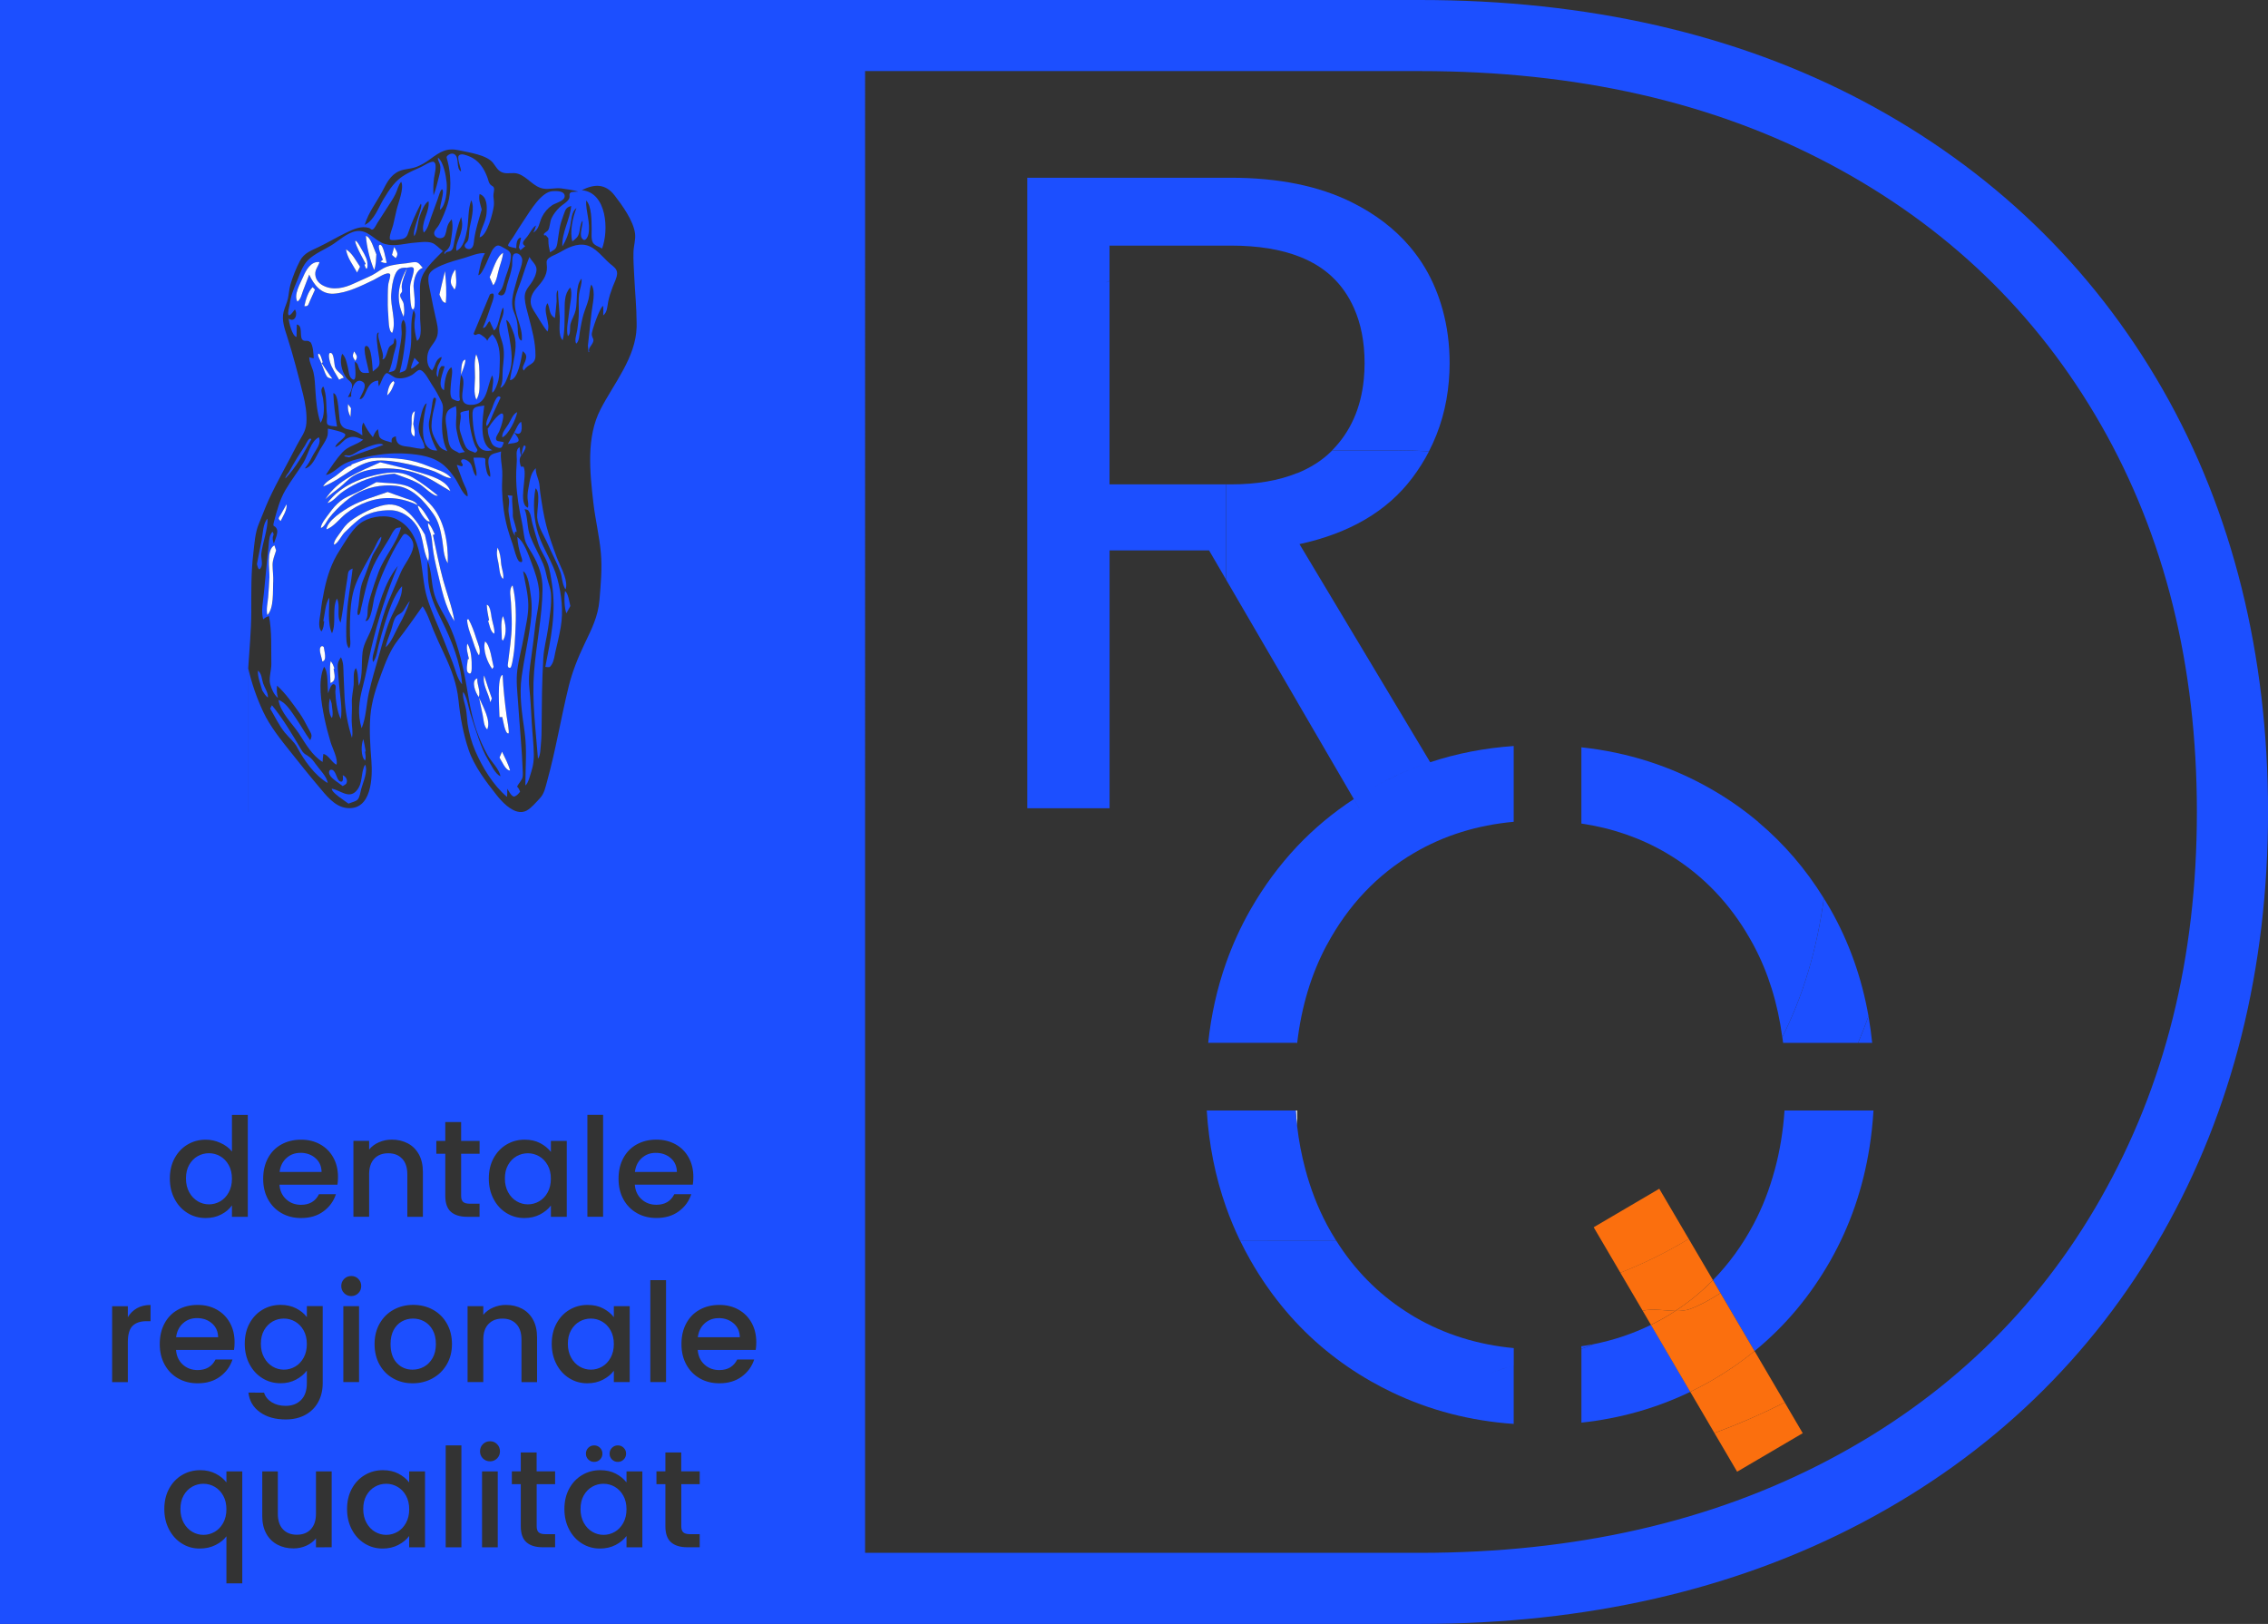 <?xml version="1.0" encoding="UTF-8"?><svg id="uuid-c5482a1f-72a1-4287-a332-936307517be4" xmlns="http://www.w3.org/2000/svg" width="492.33" height="352.5" viewBox="0 0 492.33 352.5"><rect x="0" y="0" width="492.33" height="352.5" fill="#333333" stroke="none"/><defs><style>.uuid-294d5cd1-dbd1-41d4-bbdc-0b55c55cda1f{fill:#fb6f0e;}.uuid-294d5cd1-dbd1-41d4-bbdc-0b55c55cda1f,.uuid-6961f627-6323-46cb-9b63-322f4577a32e,.uuid-255acad8-0ed6-4fda-979e-23e6027303ff{stroke-width:0px;}.uuid-6961f627-6323-46cb-9b63-322f4577a32e{fill:#fff;}.uuid-255acad8-0ed6-4fda-979e-23e6027303ff{fill:#1c4fff;}</style></defs><path class="uuid-255acad8-0ed6-4fda-979e-23e6027303ff" d="M71.64,151.6c-.35.91-.35,3.49.42,4.23.35-.85,0-2.23-.07-3.15-.13-.4-.24-.74-.35-1.08Z"/><path class="uuid-255acad8-0ed6-4fda-979e-23e6027303ff" d="M56.72,123.04c.34-.75-.09-2.04,0-2.87.3-2.49,1.41-5.09,1.36-7.59-1,.97-1.01,3.29-1.28,4.65-.35,1.74-.69,3.48-1.03,5.22.2.72.43,1.74.95.59h0,0Z"/><path class="uuid-255acad8-0ed6-4fda-979e-23e6027303ff" d="M57.28,128.78c-.18,1.85-.65,3.85-.15,5.65.44-.35.73-.55,1.26-.69.65,3.26.45,7.06.51,10.39.02,1.4-.6,3.09-.25,4.38.3,1.08.83,2.31,1.69,2.99-.25-.97-.31-1.66-.2-2.68,1.84,1.65,3.44,3.95,4.88,5.98.74,1.04,1.31,2.14,1.89,3.27.58,1.11,1.03,1.47.42,2.61-1.15-1.59-2.07-3.31-3.19-4.92-.89-1.29-2.15-3.36-3.68-3.82.35,2.65,3.04,5.15,4.46,7.32,1.46,2.24,2.8,4.69,5.11,6.13.02-.6.08-1.16.17-1.75,1.16.29,1.72,1.78,2.83,2.35.42-1.2-.89-3.64-1.25-4.84-.51-1.72-.98-3.45-1.34-5.21-.67-3.28-1.53-8.04-.1-11.21.98,1.1.68,4.26.89,5.75.15-.35.62-2.26,1.34-1.93.54.25.2,1.12.22,1.61.07,1.8.39,4.34,1.19,5.95.37-2.31-.15-4.88-.34-7.21-.1-1.16-.22-2.32-.3-3.49-.09-1.29-.02-1.71.66-2.75.63,1.11.52,2.52.58,3.78.08,1.6.13,3.21.21,4.81.16,3.11.66,5.93,1.61,8.9.27-1.36-.04-2.27-.06-3.64-.02-1.31.11-2.56.04-3.88-.07-1.37.29-2.68.4-4.04.07-.9-.21-3,.5-3.56.55,1.15.34,2.59.63,3.84.88-2.26.5-4.95.8-7.35.24-1.93,1.43-3.51,2.04-5.37,1.56-4.66,2.48-9.36,5.61-13.3-2.37,5.67-4.3,11.6-5.71,17.58-.69,2.92-1.16,5.86-1.93,8.76-.8,3.02-1.15,5.83-.22,8.88.98-2.33,1.01-5.21,1.57-7.68.61-2.69,1.39-5.34,2.16-7.99.75-2.6,1.39-5.27,2.4-7.79.96-2.42,2.78-4.75,2.64-7.37-1.85,2.03-2.86,5.41-3.71,8.01-.51,1.58-.94,3.19-1.36,4.8-.31,1.19-.44,2.72-1.23,3.67-.29-.97.2-2.12.43-3.09.28-1.17.57-2.34.86-3.51.55-2.24,1.16-4.44,2.06-6.56.89-2.12,1.78-4.24,2.7-6.35.75-1.72,2.43-3.65,2.69-5.5.13-.94-.36-1.87-1.08-2.46-.91-.74-1.06-.24-1.64.64-1.31,1.98-2.33,4.09-3.32,6.24-.99,2.17-1.84,4.37-2.44,6.68-.24.91-.66,5.29-1.91,4.96.51-.79.45-1.42.49-2.33.05-1.01.3-1.94.58-2.91.53-1.82,1.14-3.63,1.81-5.4,1.28-3.37,3.91-6.16,4.86-9.64-.85.07-1.04.04-1.49.58-.41.48-.73,1.27-1.07,1.84-.94,1.54-1.93,3.08-2.8,4.66-1.79,3.24-2.45,6.88-3.31,10.45-.01.05-.25,1.7-.65,1.47-.35-.2.04-1.68.09-2.08.23-1.83.29-3.78,1-5.48.72-1.72,1.28-3.5,1.99-5.23.46-1.13,2.08-3.01,1.94-4.2-.67.49-1.21,2.02-1.62,2.74-.54.96-1.08,1.92-1.6,2.89-1.02,1.88-2.13,3.82-2.72,5.88-.61,2.13-.78,4.41-.84,6.62-.03,1.07-.02,2.15-.01,3.22,0,.81.28,2.17-.17,2.87-.73-.6-.62-2.47-.64-3.4-.03-1.51.08-3.04.18-4.55.22-3.15.88-6.23,1.21-9.36-1.12.47-.94.79-1.14,2.06-.16,1-.31,2.01-.46,3.01-.33,2.22-.56,4.48-1.02,6.68-.94-1.55.04-3.67-.79-5.23-1.13,2.19-.05,5.25-1.07,7.54-1.02-2.09-.56-5.43-.58-7.75-.88,1.25-.97,3.6-1.31,5.09.06,0,.13.03.19.04-.1.84-.11,1.5-.59,2.21-.88-1.01-.33-2.9-.18-4.18.19-1.65.46-3.26.81-4.89.67-3.09,1.56-5.82,3.3-8.5,1.31-2.01,2.92-5.06,5.08-6.29,2.1-1.2,5.22-1.58,7.4-.45,6.11,3.16,4.84,11.55,6.54,17.06.94,3.03,2.34,5.95,3.51,8.9.66,1.69,1.33,3.37,2,5.06.58,1.46,1.02,3.61,2.07,4.78-.28-4.61-2.34-9.67-4.37-13.76-1.04-2.1-2.06-4.2-2.61-6.49-.28-1.19-.43-2.38-.44-3.6,0-.36-.16-2.8-.02-2.87.77,2.05.76,4.33,1.24,6.47.46,2.05,1.43,3.69,2.45,5.5,2.02,3.57,3.25,7.97,4.11,11.96.92,4.28,1.29,8.58,2.75,12.75.66,1.88,1.48,3.72,2.45,5.46.75,1.33,2.58,3.07,2.76,4.53-1.16-.53-2.02-2.48-2.68-3.57-.89-1.46-1.48-3.01-2.05-4.61-.64-1.8-1.22-3.63-1.8-5.45-.44-1.38-.7-3.54-1.57-4.69-.2,1.19.43,2.61.63,3.8.17,1.03.2,2.07.34,3.1.29,2.04.86,4.03,1.67,5.92,1.5,3.5,3.93,7.52,6.89,9.98.07-.6.06-1.17.05-1.77.26.37.83,1.55,1.38,1.68.32.08.9-.41,1.09-.66.4-.53.37-.21.15-.77-.35-.91-.76-.38-.16-1.28.69-1.02.96-1.1.92-2.45-.18-5.03-.69-10.04-1.02-15.06-.16-2.42-.48-4.83-.17-7.25.31-2.43.99-4.8,1.41-7.21.39-2.28,1-4.58.97-6.9-.04-2.42-.71-4.92-1.13-7.3,1.14.55,1.45,3.82,1.64,5.04.32,2.02.26,4.06,0,6.08-.52,3.95-1.42,7.83-1.96,11.78-.56,4.05.1,7.98.65,11.98.54,3.88.17,7.69.16,11.58.59-.25,1.13-2.49,1.34-3.14.37-1.16.51-2.3.5-3.51-.03-2.36-.33-4.73-.46-7.09-.14-2.45-.25-4.9-.51-7.34-.24-2.29.08-4.45.41-6.71.35-2.36.61-4.74.89-7.11.27-2.25.93-4.68.83-6.95-.1-2.25-.95-4.57-1.74-6.66-.59-1.57-1.59-4.45-3.01-5.4.1,1.44.37,2.79.82,4.17.11.34.64,1.64-.32,1.2-.64-.29-1.26-3.1-1.49-3.74-.42-1.19-.83-2.38-1.16-3.6-.72-2.65-1.07-5.48-1.16-8.22-.05-1.39.11-2.78.04-4.17-.08-1.46-.44-2.74-.25-4.2-.97.39-2.23.35-2.62,1.39-.48,1.24.41,2.83.26,4.11-.79-.17-.96-2.13-1.07-2.95-.03-.21.09-.83-.06-1.01-.26-.3-2.09-.17-2.49-.19.07,1.17.86,2.97.61,4.03-.89-.78-.66-2.33-1.58-3.13-.43-.37-1.42-.91-1.71-.28-.17.36.45.76.33,1.07-.18.45-.9-.16-1.29-.09.44,1.1.83,2.23,1.24,3.35.35.96,1.29,2.46,1.1,3.46-1.03-.41-1.9-2.69-2.51-3.62-.75-1.12-1.56-2.23-2.59-3.11-2.3-1.96-5.29-2.36-8.22-2.56-3.19-.22-6.38.17-9.49.92-1.41.34-2.85.69-4.12,1.4-1.23.69-2.43,2.07-3.83,2.32,1.09-1.67,2.2-3.39,3.55-4.87,1.34-1.47,3.11-1.63,4.56-2.79-1.14-.43-2.02-.91-3.24-.41-1.16.47-1.66,1.64-2.82,2.02.08-.88,2.36-2.03,2.16-2.75-.15-.54-3.17-1.14-3.76-1.27-.04.75.07,1.27-.23,1.98-.36.88-.97,1.71-1.46,2.53-.69,1.16-1.49,3.31-2.74,3.94-.95.49-.37-.06-.03-.54.48-.67.84-1.44,1.23-2.17.67-1.24,1.89-2.54,1.25-3.86-1.85.96-2.26,3.77-3.35,5.54-1.24,2.01-2.7,3.87-3.89,5.91-1.25,2.15-1.83,4.44-2.47,6.81-.4,1.5.11.62.6,1.66.37.78-.39,2.33-.64,3.18-.21-.6-.26-.79-.24-1.38,0-.25.24-.47.16-.75-.18-.63-.24-.51-.59.08-.43.73-.41,2.15-.52,2.99-.13,1.04-.23,2.08-.33,3.12-.22,2.21-.43,4.42-.64,6.62v.08h0ZM71.78,143.54c.46.48.59.96.81,1.59-.06,0-.11.02-.17.03.14,1.23.7,2.57-.68,3.11-.02-1.52-.27-3.23.04-4.73ZM69.59,140.47c.34-.47.68-.03.69,0,.09.75.78,2.99-.32,3.12-.06-.74-.82-2.47-.37-3.11h0ZM105.76,158.33c-.76-.7-.76-2.08-.97-3.07-.27-1.28-.54-2.55-.8-3.83-.01-.03-.03-.06-.04-.09h0v-.03c-.71-.85-1.8-3.63-.34-4.06-.08,1.47.74,2.6.34,4.06h.01s.02.08.02.11c.78,1.81,2.66,5.04,1.77,6.9h.01ZM108.43,164.43c.26-.6.41-.93.55-1.27.62,1.31,1.38,2.67,1.74,4.07-.97.03-1.81-2.04-2.29-2.81h0ZM110.93,130.85c-.05-1.16-.55-2.97.34-3.79.81,3.26.78,6.87.6,10.21-.1,1.78-.15,3.61-.46,5.36-.07.4-.33,2.25-.63,2.31-.45.09-.52-.2-.56-.55.33-2.95.85-5.92.87-8.89,0-1.55-.1-3.1-.16-4.65ZM110.37,159.2c-.73.16-1.18-2.97-1.33-3.53h-.6c0-1.27-.62-9.03.68-9.15.14,3.03.47,6.07.89,9.07.05.39.66,3.55.37,3.62h-.01ZM109.15,139.08c-.1-.16-.2-.33-.21-.35,0-1.57-.35-3.56.23-5.03.61,1.55.96,3.89-.02,5.37h0ZM108.02,118.86c.55,1.19.65,2.12.76,3.45.08.98.67,2.45.43,3.36-.82-.63-.81-2.56-1.03-3.55-.29-1.27-.45-2.02-.16-3.25h0ZM106.7,133.99c.14.9.8,2.73.59,3.58-.84-.42-1.04-2-1.34-2.84.07-.02.14-.03.2-.05-.22-1.13-.45-2.24-.51-3.39.76.05.97,2.22,1.04,2.71h.02ZM105.3,139.23c1.13.82,1.48,4.22,1.86,5.56-.05.08-.17.25-.29.43-1.06-1.41-2.13-4.18-1.56-5.98h-.01ZM105.09,146.61c.54,1.68,1.12,3.34,1.68,5.01-.16.38-.25.59-.34.81-.35-2.02-1.78-3.76-1.34-5.82h0ZM101.71,134.42c.72,1.32,1.18,2.6,1.63,4.04.37,1.2,1.18,2.66.62,3.81-.74-1.12-1.09-2.55-1.54-3.81-.49-1.35-.96-2.55-1.03-3.98.11-.02.21-.03.32-.05h0ZM101.46,139.71c.86,1.37.97,3.75.93,5.35-.01.53-.06,1.62-.8.94-.52-.48-.07-2.26-.03-2.9.08,0,.16-.02.24-.03-.22-1.11-.67-2.25-.34-3.35h0ZM92.95,121.75c-1.31-2.35-.93-5.29-2.51-7.63-1.28-1.9-3.33-3.33-5.67-3.37-2.43-.04-5.02.52-6.92,2.04-1.09.87-2.11,1.85-3.1,2.83-.6.6-1.52,2.48-2.27,2.6-.06-.87,1-2.04,1.48-2.75.59-.89,1.23-1.71,2.08-2.36,2.01-1.52,5.07-3.08,7.56-3.52,4.18-.75,6.85,3.47,8.61,6.46.3,1.67,1.19,4.05.73,5.7h0ZM70.86,114.9c.19-1.91,3.75-4.16,5.33-5.03,2.46-1.36,5.33-2.12,7.96-3.08,1.24.44,2.48.88,3.71,1.33,1.06.38,2.22.54,2.81,1.52-3.53-1.69-7.22-2.04-10.91-.73-1.7.6-3.25,1.47-4.68,2.58-1.24.96-2.73,2.95-4.22,3.41ZM90.72,109.76c.88.35,2.07,2.56,2.59,3.37-.8.52-2.76-2.81-2.59-3.37ZM94.95,124.03c-.43-1.77-.82-3.52-1.03-5.33-.11-.98-.16-2.01-.45-2.96-.24-.81-.62-1.37-.55-2.23.72.65,1.04,1.61,1.46,2.47-.13.04-.26.08-.39.11.7,3.27,1.33,6.55,2.21,9.78.8,2.94,1.98,5.92,2.46,8.93-2.1-3.13-2.82-7.17-3.7-10.78h-.01ZM90.81,102.87c-2.37-.82-4.88-1.21-7.38-1.19-2.32.03-4.66.4-6.68,1.61-1.15.69-1.96,1.67-3,2.51-1.07.86-2.14,1.62-3.14,2.56,2.88-4.38,7.31-5.9,11.91-8,2.84.72,5.71,1.33,8.51,2.19,2.26.69,5.88,1.66,6.7,4.05-2.32-1.33-4.37-2.84-6.93-3.73h0ZM95.03,107.57c-.72.38-3.1-1.96-3.78-2.38-1.73-1.08-3.74-1.64-5.63-2.37-2.79.18-5.53.86-8.06,2.07-1.2.57-2.38,1.25-3.45,2.05-1,.75-1.83,1.95-3.05,2.26,2.87-3.87,7.62-5.67,12.2-6.44,2.3-.39,4.28-.29,6.33.9,1.92,1.11,3.72,2.51,5.42,3.91,0,0,.02,0,.02,0ZM72.89,103.29c.89-.64,2.33-2.08,3.41-2.24-.02-.06-.04-.12-.07-.19,1.72-.6,3.16-1.4,5.02-1.45,2.11-.06,4.25.02,6.34.3,1.92.26,3.7.79,5.48,1.53,1.46.61,3.87,1.2,4.83,2.55-1.13-.02-2.47-.99-3.51-1.41-1.2-.49-2.47-.8-3.72-1.12-2.55-.65-5.17-1.2-7.81-1.29-5.23-.17-8.24,3.97-12.77,5.65.53-1.04,1.84-1.65,2.78-2.32h.02ZM71.54,111.35c.68-.95,1.44-1.85,2.36-2.57,1.06-.83,2.25-1.27,3.45-1.83,1.49-.69,2.9-1.53,4.36-2.28,2.2.25,4.64.11,6.75.87,1.78.64,3.52,2.45,4.83,3.79,3.15,3.23,4.04,8.58,3.91,12.94-.97-1.47-.93-3.54-1.23-5.27-.34-1.95-.74-3.8-1.9-5.44-1.99-2.79-4.53-5.72-8.12-6.1-3.19-.34-6.39.32-9.11,2.02-1.39.87-2.63,1.95-3.77,3.12-.6.61-1.17,1.25-1.69,1.93-.45.59-1.01,1.94-1.73,2.09.02-.98,1.33-2.48,1.89-3.27ZM61.01,111.6c.4-.72.8-1.44,1.21-2.15.15,1.24-.76,2.53-1.28,3.64-.74-.57-.37-.69.07-1.49ZM58.22,129.65c.11-1.44.22-2.88.28-4.33.07-1.71-.73-6.02,1.08-6.95.09.28.19.57.37,1.11-.33,1.05-.78,2.01-.77,3.14,0,1.25.2,2.46.14,3.71-.1,2,.2,5.69-1.26,7.16-.29-1.27.07-2.55.17-3.85h0Z"/><path class="uuid-255acad8-0ed6-4fda-979e-23e6027303ff" d="M118.88,252.9c-.47-.84-1.08-1.47-1.84-1.91-.76-.44-1.57-.66-2.45-.66s-1.69.21-2.45.64c-.76.43-1.37,1.06-1.84,1.88-.47.83-.7,1.81-.7,2.95s.23,2.13.7,2.99c.47.86,1.09,1.51,1.85,1.96.77.45,1.58.67,2.44.67s1.69-.22,2.45-.66c.76-.44,1.37-1.08,1.84-1.93s.7-1.84.7-2.98-.23-2.12-.7-2.96h0Z"/><path class="uuid-255acad8-0ed6-4fda-979e-23e6027303ff" d="M58.16,151.42c.1-1.02-.72-2.11-1.04-3.08s-.3-2.15-1.13-2.77c-.11,1.36.59,2.97.93,4.29.38.58.66,1.17,1.25,1.55h0Z"/><path class="uuid-255acad8-0ed6-4fda-979e-23e6027303ff" d="M96.37,51.41c.46-.42.55-1.77.77-2.35.25-.67.47-.93.92-1.46.39,1.68,0,3.33-.24,5.03-.1.72-.22.92-.59,1.43-.29.4-.96.61-.71,1.13.46-.84.86-.32,1.49-.87.46-.4.49-1.46.63-2.04.41-1.78.76-3.49,1.48-5.17.32,1.45.27,2.26-.17,3.69-.31,1.04-1.15,2.58-.86,3.63,1.51-.61,2.04-3.1,2.31-4.63.36-2.03.17-4.4.9-6.33.8,1.61-.06,4.31-.36,6.01-.15.87-.06,1.97-.38,2.77-.14.35-.72.71-.69,1.12.03.54.79.86,1.29.62.69-.33.69-1.37.77-1.98.29-2.23,1.04-4.39,1.64-6.55-.32-1.19-.72-2.13-.46-3.35,1.65.61,1.63,2.65,1.51,4.2-.16,1.89-1.34,3.44-1.5,5.2,1.63-.27,2.94-5.53,3.08-6.85.08-.71-.02-1.34-.09-2.04-.05-.49.22-1.33.13-1.74-.13-.55-.38-.38-.81-.84-.35-.37-.41-.92-.58-1.39-.74-2.06-1.9-3.9-4.02-4.72-.58-.22-1.73-.73-2.22-.17-.5.58.52,2.72.46,3.47-1.12-.72-.33-2.82-1.3-3.66-.39-.34-.97-.27-1.39.03-.65.47-.42.57-.22,1.35.72,2.75.87,6.62.02,9.35-.46,1.47-1.16,3.12-1.87,4.49-.27.53-1.01,1.14-1.06,1.73-.1,1.03,1.4,1.55,2.11.9h.01Z"/><path class="uuid-255acad8-0ed6-4fda-979e-23e6027303ff" d="M67.35,74.21c.61.68.72,2.72.75,3.56-.33-.05-.65-.13-.97-.22,0,1.12.69,2.24.93,3.33.29,1.28.32,2.63.41,3.94.15,2.33.35,4.73,1.12,6.94.92-1.36.78-3.66.54-5.26-.09-.62-.56-1.62-.26-2.21.39-.77.44-.07.57.34.51,1.66.32,3.79.55,5.52.06.46-.16,1.52.07,1.91.28.48,1.57.43,2.1.52-.4-2.43-.71-4.76-.8-7.23,1.25.07,1.14,5.38,1.49,6.39.39,1.11,1.08,1.37,2.15,1.56,1.12.19,1.72.59,2.66,1.2-.02-1.04-.3-1.91.24-2.79.58,1.25,1.18,2.13,2.04,3.19.31-.72.5-1.23,1.1-1.75.16.56.09,1.39.46,1.86.44.55,1.89.84,2.51,1.04-.06-.88.08-1.12.92-1.34.05,2.05,1.36,2.1,3.1,2.31.58.07,2.49.58,2.96.32.39-.22.14-.15.12-.49-.05-.76-.75-1.72-.99-2.47-.3-.93-.3-1.65-.1-2.59.2-.94.7-3.87,1.6-4.26-.58,2.54-2.31,10.5,2.29,10.25-1-1.71-2.16-4.62-1.72-6.55.26-1.13.44-2.26.62-3.41.05-.33.16-2.03.8-1.34.18.19-.56,2.76-.62,3.17-.19,1.23-.46,2.5-.24,3.74.19,1.03.71,1.96,1.23,2.85.64,1.1.99,1.26,2.12,1.7-1.21-2.39-1.3-5.43-1.03-8.09.11-1.03.21-1.78-.24-2.68-.63-1.28-1.27-2.51-2.09-3.7-.56-.81-1.63-3.13-2.66-3.17-.43-.02-1.22.86-1.61,1.07-.62.34-1.29.61-2,.71-.51.07-1.03.06-1.53-.06-.41-.1-1.7-1.08-1.93-1.04-.77.11-1.28,2.22-1.77,2.87-.12-.41-.16-.82-.13-1.24-1.2.08-1.82.77-2.36,1.76-.33.6-.85,2.44-1.69,2.25.42-1.17,2.1-3.31.31-3.92-1.45-.49-2.33,2.27-2.12,3.39-.24.04-.48.07-.73.11.35-.7.97-1.69.91-2.52-.06-.82-.81-1.07-1.3-1.76-.96-1.35-1.49-3.62-.84-5.13.8.81.91,1.77,1.2,2.88.18.7.24,1.96.78,2.47,1.47,1.39.68-2.92.77-3.61.76.39.64.97,1,1.68.48.95,1.07.73,2.06.72-.02-.81-1.62-5.7-.63-5.84,1.26-.17,1.35,4.81,1.46,5.56.47-.47,1.17-.77,1.38-1.43.23-.73-.12-2.03-.2-2.79-.05-.54-.77-4.44.12-4.24-.34.8.18,1.9.36,2.74.15.72.88,2.43.39,3.03.87.21,1.06-2.11,1.58-2.72.24-.29.71-.44.89-.77.02-.04.17-1.16.28-1.04.75.8-.04,2.54-.27,3.55-.3,1.32-.51,2.65-1.12,3.86.97-.31,1.37-.12,1.66-1.17.32-1.16.48-2.4.68-3.58s.45-2.39.51-3.59c.05-1.07-.35-2.24.34-3.1.97.78.47,4.12.35,5.26-.22,2.1-.58,4.22-1.13,6.25,1.42-.46,1.38-.4,1.75-1.98.28-1.22.53-2.46.67-3.7.29-2.51-.21-5.48.62-7.87.62.95.21,1.64.18,2.74-.05,1.32.2,2.62.55,3.89,1.23-.73.69-3.55.68-4.76-.01-2.09,0-4.18-.04-6.27s.44-3.39,1.75-5.03c.98-1.23,2.14-2.3,3.23-3.43-.75-.53-1.53-1.51-2.42-1.8-1.09-.35-2.58-.11-3.72-.02-2.13.16-4.23.89-6.36.31-2.04-.56-3.34-2.68-5.48-2.85-2.08-.17-4.12,1.7-5.75,2.8-1.75,1.18-4.07,2.03-5.55,3.52-1.16,1.17-1.66,2.75-2.27,4.24-.77,1.86-1.45,3.36-1.72,5.39-.05.37-.51,2-.23,2.29.32.34,1.17-1,1.38-1.21.68,1.03,0,2.95-1.36,1.98.04.84.81,3.89,1.71,3.98.02-.9.04-1.8.06-2.69,1.35.18.57,2.53,1.18,3.26.5.6,1.16-.03,1.71.57l.03-.06h0ZM89.35,91.98c.04-1.03-.21-2.18.69-2.76-.1.95-.22,1.89-.34,2.83.16.91.47,1.83.22,2.73-1-.61-.62-1.69-.58-2.8h0ZM85.39,82.69c.08.12.16.24.25.38-.44,1.12-.7,1.93-1.6,2.76.16-1.1.39-2.47,1.35-3.14ZM75.55,87.71c.21.29.41.58.64.9-.04.68-.07,1.28-.11,1.89-.49-1.06-.62-1.61-.53-2.78h0ZM70.6,81.02c-.39-.92-.75-1.85-1.1-2.78-.07-.17-.74-1.41-.31-1.46.38-.04.77,1.6.87,1.86-.08.05-.17.1-.25.15.77,1.15,1.51,2.31,2.35,3.41-.97-.21-1.14-.2-1.55-1.19h-.01ZM74.62,82.01l-.42.09c-.19.1-.39.21-.58.31-.68-1.23-1.65-2.5-2-3.88-.11-.43-.56-2.24.3-1.89.6.24.62,2.48.82,3.04.37,1.03,1.59,1.44,1.89,2.33h-.01ZM77.13,78.35c-.59-.95-.68-1.01-.26-2.09.58.98.87,1.12.26,2.09ZM85.57,53.61c.54,1.05,1.04,1.44.31,2.42-.22-.19-.44-.38-.8-.69.18-.63.33-1.18.48-1.73h.01ZM82.46,53.13c.77-.19,1.3,3.23,1.49,3.93-.55.09-.82-.06-1.34-.29.17-.13.34-.25.51-.38-.16-.5-1.35-3.09-.66-3.26ZM81.7,55.21c-.09,1.14-.06,2.31-.48,3.38-.91-2.13-1.64-5.1-1.79-7.41,1.12.34,1.78,2.95,2.27,4.02h0ZM78.09,53.42c.55,1,1.42,2.27,1.62,3.41.19,1.08-.08,2.4-.6.61.09-.04.19-.08.28-.13-.66-1.3-1.44-2.6-1.99-3.95-.71-1.74.01-1.18.69.05h0ZM78.16,57.9c-.24.46-.44.86-.63,1.25-.9-1.63-2.13-3.17-2.41-5.03,1.36.83,2.15,2.48,3.05,3.78h-.01ZM64.56,65.47c-.86-1.49.62-3.9,1.27-5.43.61-1.45,1.71-3.39,3.53-3.14-.29.94-.99,1.61-.92,2.67.07,1.08.74,1.9,1.67,2.4,2.19,1.17,4.66.54,6.76-.45,1.3-.61,2.65-1.14,3.93-1.8,1.09-.56,2.04-1.42,3.2-1.83,1.34-.47,2.87-.6,4.28-.75.58-.06,1.65-.36,2.2-.19.6.19.86.77,1.29,1.18-1.44.52-1.92,2.37-2,3.87-.04.69.67,5.1-.14,5.15-.64.04-.65-4.37-.61-4.91.09-1.12.57-2.11.76-3.21.21-1.22-.23-1.11-1.39-.93l.02.02h0s-.04.08-.06.12c-.38,1.2-1.12,2.72-1.15,3.95-.01.47.14.72.07,1.07-.07.34-.46.41-.41.9.05.61.66,1.16.76,1.81.14.88.22,1.84,0,2.79-1.77-3.7-1.2-7.08.73-10.52.01-.04.03-.08.04-.12-1.36-.06-2.05.15-2.61,1.46-.57,1.32-.74,2.85-.86,4.26-.22,2.68,1.19,5.97.22,8.42-.85-.35-.78-3-.85-3.83-.13-1.46-.15-2.93-.11-4.4.02-.83.02-1.67.14-2.49.05-.35.6-1.83.31-2.08-.63-.55-2.73.93-3.48,1.28-2.69,1.27-5.74,2.85-8.77,3.01-2.7.14-4.25-1.97-5.26-4.14-.42,1.15-.87,2.29-1.31,3.43-.32.82-.5,1.94-1.25,2.43ZM66.08,66.45c.29-1.36.8-3.15,1.79-4.12.16.17.33.34.52.54-.37.82-.73,1.64-1.11,2.46-.37.8-.31,1.22-1.2,1.12Z"/><path class="uuid-255acad8-0ed6-4fda-979e-23e6027303ff" d="M89.27,79.98c.27.16,1.46-1.01,1.72-1.22-.37-.4-.7-.74-1.02-1.09-.1.29-.93,2.17-.7,2.3h0Z"/><path class="uuid-255acad8-0ed6-4fda-979e-23e6027303ff" d="M78.37,97.64c-.75.3-1.71,1.12-2.5,1.24-.56.09-.74-.29-1.19.16.33.07.67.14,1.07.23,2.44-1.01,5.01-1.71,7.46-2.71-.85-.75-3.78.65-4.84,1.08Z"/><path class="uuid-255acad8-0ed6-4fda-979e-23e6027303ff" d="M66.23,96.68c-.57.92-1.18,1.81-1.75,2.73-.6.97-1.15,1.96-1.7,2.95-.3.53-.81.92-.83,1.49,2.35-2.4,4.04-5.59,5.64-8.51-.5-.62-1.14.99-1.36,1.34Z"/><path class="uuid-255acad8-0ed6-4fda-979e-23e6027303ff" d="M133.46,322.73c-.76-.44-1.57-.66-2.45-.66s-1.69.21-2.45.64c-.76.43-1.37,1.06-1.84,1.88-.47.83-.7,1.81-.7,2.95s.23,2.13.7,2.99c.47.86,1.09,1.51,1.85,1.96.77.45,1.58.67,2.44.67s1.69-.22,2.45-.66,1.37-1.08,1.84-1.93.7-1.84.7-2.97-.23-2.12-.7-2.96-1.08-1.47-1.84-1.91h0Z"/><path class="uuid-255acad8-0ed6-4fda-979e-23e6027303ff" d="M125.82,296.63c.77.45,1.58.67,2.44.67s1.69-.22,2.45-.66,1.37-1.08,1.84-1.93.7-1.84.7-2.97-.23-2.12-.7-2.96-1.08-1.47-1.84-1.91-1.57-.66-2.45-.66-1.69.21-2.45.64c-.76.43-1.37,1.06-1.84,1.88-.47.83-.7,1.81-.7,2.95s.23,2.13.7,2.99c.47.86,1.09,1.51,1.85,1.96h0Z"/><path class="uuid-255acad8-0ed6-4fda-979e-23e6027303ff" d="M92.11,286.84c-.76-.42-1.57-.63-2.45-.63s-1.69.21-2.44.63-1.34,1.04-1.78,1.87-.66,1.84-.66,3.03c0,1.77.45,3.14,1.36,4.11.91.97,2.05,1.45,3.42,1.45.88,0,1.7-.21,2.47-.63.77-.42,1.39-1.05,1.87-1.88.48-.84.72-1.85.72-3.05s-.23-2.21-.69-3.03c-.46-.83-1.07-1.45-1.82-1.87Z"/><path class="uuid-255acad8-0ed6-4fda-979e-23e6027303ff" d="M42.92,260.75c.77.45,1.58.67,2.44.67s1.69-.22,2.45-.66c.76-.44,1.37-1.08,1.84-1.93s.7-1.84.7-2.98-.23-2.12-.7-2.96-1.08-1.47-1.84-1.91-1.57-.66-2.45-.66-1.69.21-2.45.64c-.76.43-1.37,1.06-1.84,1.88-.47.83-.7,1.81-.7,2.95s.23,2.13.7,2.99,1.09,1.51,1.85,1.96h0Z"/><path class="uuid-255acad8-0ed6-4fda-979e-23e6027303ff" d="M156,286.12c-1.18,0-2.18.37-3.02,1.12-.84.75-1.34,1.76-1.5,3.03h9.12c-.02-1.26-.47-2.26-1.35-3.02-.88-.76-1.96-1.14-3.26-1.14h.01Z"/><path class="uuid-255acad8-0ed6-4fda-979e-23e6027303ff" d="M103.82,59.77c.36-1.7.57-3.31,1.45-4.81-1.43-.14-3.04.61-4.42,1.01-1.64.48-3.35.92-4.92,1.59-.88.38-2.28,1-2.73,1.92-.55,1.12.08,3.09.29,4.28.3,1.71.7,3.41,1.07,5.11.28,1.27.68,2.63.38,3.94-.34,1.48-1.67,2.38-2.05,3.85-.33,1.29-.18,2.93.9,3.76.86-1.13.66-2.38,2.05-2.95.15.48-.75,1.65-.87,2.27-.11.59-.4,1.68.08,2.1.12-.51.17-1.49.46-1.92.36-.54.23-.5,1.01-.4-.31,1.25-1.74,4.38-.13,5.18.07-1.49.35-4.07,1.57-4.99.44.7-.02,2.54-.06,3.4-.04.9-.37,2.8.25,3.44.15.15,1.15.57,1.34.52.55-.15.27-.5.26-.95-.04-1.64.07-3.05.31-4.71,0,0,0-.01-.01-.02h.02-.02s.01-.04.02-.05c.09-.78-.06-3.18.95-3.28-.02,1.07-.61,2.26-.95,3.28v.07c1.68,1.68-1.55,6.43,2.12,6.47,3.76.04,3.41-3.95,4.66-6.41.51,1.22-.09,2.47,0,3.76.56-.2,1.18-2.02,1.33-2.63.28-1.14.26-2.48.3-3.64.08-2.27-.03-4.69-1.62-6.41-.44.48-.84.84-1.1,1.43-.23-.61-.85-.95-1.37-1.33-.75-.56-1.23.56-1.58-.22l3.54-8.53c1.57-.95.48,1.77.29,2.31-.59,1.66-1.1,3.34-1.82,4.95.79.13,1.03-1.43,1.51-1.39,0,0,.74,1.68.91,1.96.71-.48.84-1.52,1.11-2.31.19-.54.49-2.4.91-2.64.28,1.44-.5,2.45-.81,3.88-.35,1.65.46,2.82.76,4.39.34,1.75.09,3.23-.07,4.98-.12,1.27.1,3.01-.55,4.12.9-.12,1.52-2.11,1.85-2.95.51-1.27.68-2.49.63-3.86-.1-2.69-.77-5.22-1.18-7.86.59.07,1.19,1.79,1.42,2.34.47,1.12.66,2.21.61,3.43-.11,2.46-.87,4.84-1.22,7.27,1.82-.11,2.45-4.8,2.76-6.3.87.7.92,1.1.57,2.15-.23.69-.92,1.55-.3,2.06.86-1.59,2.51-1.11,2.51-3.29,0-2.96-.74-5.51-1.48-8.38-.33-1.28-.77-2.67-.85-4-.08-1.45.54-2.12,1.36-3.24.57-.78,1.27-2.19,1.19-3.18-.08-.99-1.11-1.7-1.53-2.57-.65,1.59-1.18,3.26-1.72,4.89-.46,1.39-1.15,2.82-1.38,4.26-.51,3.15,1.77,5.92,1.43,9.01-.87-.13-.84-2.02-.87-2.67-.05-1.37-.28-2.22-.81-3.48-1.03-2.44.16-5.09.78-7.56.3-1.17.93-2.45,1.01-3.67.04-.67-.62-1.78-1.57-1.52-.81.22-.53,2.01-.63,2.68-.2,1.36-.67,2.73-1.07,4.04-.25.81-.32,2.64-1.54,2.34-.95-.23.07-.79.38-1.45.4-.87.62-2.06.98-3.01.44-1.16.88-2.54.99-3.78.1-1.1-.46-1.45-1.38-1.95-1.19-.65-1.55-1.01-2.47.12-.79.98-2.25,5.81-3.28,5.72l.04.03h0ZM96.76,65.75c-.85-.13-1.02-1.07-1.37-1.8.4-1.7.78-3.41,1.21-5.1.22,2.24.4,4.66.16,6.9ZM98.67,62.85c-.47-.78-.89-1.09-.78-2.05.1-.83.43-1.65.96-2.29.08.22.17.44.07.17,0,1.1.44,3.28-.24,4.17h-.01ZM103.36,76.89c.79,1.77.7,3.33.7,5.22,0,1.76.22,3.15-.67,4.68-.64-1.45-.33-3.17-.3-4.75.03-1.64-.26-3.59.26-5.14h.01ZM109.22,54.9c-.12,1.15-.54,2.24-.87,3.35-.33,1.12-.54,2.8-1.29,3.71-.2-.46-.4-.93-.78-1.78.68-1.44,1.51-4.55,2.93-5.27h.01Z"/><path class="uuid-255acad8-0ed6-4fda-979e-23e6027303ff" d="M46.01,287.25c-.88-.76-1.96-1.14-3.26-1.14-1.18,0-2.18.37-3.02,1.12s-1.34,1.76-1.5,3.03h9.12c-.02-1.26-.47-2.26-1.35-3.02h0Z"/><path class="uuid-255acad8-0ed6-4fda-979e-23e6027303ff" d="M46.61,322.73c-.76-.44-1.57-.66-2.45-.66s-1.69.21-2.45.64c-.76.43-1.37,1.06-1.84,1.88-.47.83-.7,1.81-.7,2.95s.23,2.13.7,2.99,1.09,1.51,1.85,1.96c.77.45,1.58.67,2.44.67s1.69-.22,2.45-.66c.76-.44,1.37-1.08,1.84-1.93s.7-1.84.7-2.97-.23-2.12-.7-2.96-1.08-1.47-1.84-1.91h0Z"/><path class="uuid-255acad8-0ed6-4fda-979e-23e6027303ff" d="M65.21,250.24c-1.18,0-2.18.37-3.02,1.12s-1.34,1.76-1.5,3.03h9.12c-.02-1.26-.47-2.26-1.35-3.02-.88-.76-1.96-1.14-3.26-1.14h.01Z"/><path class="uuid-255acad8-0ed6-4fda-979e-23e6027303ff" d="M86.29,322.73c-.76-.44-1.57-.66-2.45-.66s-1.69.21-2.45.64c-.76.43-1.37,1.06-1.84,1.88-.47.83-.7,1.81-.7,2.95s.23,2.13.7,2.99c.47.86,1.09,1.51,1.85,1.96.77.45,1.58.67,2.44.67s1.69-.22,2.45-.66c.76-.44,1.37-1.08,1.84-1.93s.7-1.84.7-2.97-.23-2.12-.7-2.96-1.08-1.47-1.84-1.91h0Z"/><path class="uuid-255acad8-0ed6-4fda-979e-23e6027303ff" d="M65.91,288.78c-.47-.84-1.08-1.47-1.84-1.91-.76-.44-1.57-.66-2.45-.66s-1.69.21-2.45.64c-.76.43-1.37,1.06-1.84,1.88-.47.83-.7,1.81-.7,2.95s.23,2.13.7,2.99,1.09,1.51,1.85,1.96c.77.45,1.58.67,2.44.67s1.69-.22,2.45-.66c.76-.44,1.37-1.08,1.84-1.93s.7-1.84.7-2.97-.23-2.12-.7-2.96h0Z"/><path class="uuid-255acad8-0ed6-4fda-979e-23e6027303ff" d="M116.61,112.31c.13,1.96,1.62,4.18,2.39,5.97.84,1.96,1.91,3.86,2.64,5.87.36.99.36,2.16.78,3.12.23.54.39,1,.48.06.2-1.97-1.4-4.64-2.07-6.45-.83-2.23-1.64-4.49-2.24-6.79-.6-2.33-.96-4.73-1.31-7.1-.13-.87-.1-1.79-.36-2.64-.3-1.02-.63-1.63-.61-2.73-1.13,1.07-1.27,2.6-1.56,4.12-.16.82-.28,1.59-.23,2.42.05.71.3,1.34.07,2.04-2.24-.87-.06-6.86-.89-8.79-.12-.28-.49,0-.6-.14-.09-.11-.27-.86-.28-1.11-.03-.66.08-.94.36-1.35-.26-.08-.32-1.44-.38-1.75-1,.53-.54,2.06-.62,3.13-.11,1.46-.16,2.89-.11,4.35.1,2.91.6,5.94,1.22,8.78.26,1.22.35,2.47.62,3.68.27,1.2.99,2.14,1.61,3.18,1.45,2.46,2.28,4.84,2.25,7.71-.07,6.04-1.39,11.99-1.84,18-.48,6.24.38,12.59.85,18.81.58-.72.55-2.44.65-3.37.12-1.11.12-2.24.14-3.36.04-2.59.04-5.18.09-7.77.05-2.44.14-4.89.28-7.33.12-2.24.75-4.35,1.05-6.57.33-2.44.8-5.1.6-7.57-.09-1.06-.53-2.06-.78-3.09-.26-1.12-.47-2.2-.92-3.27-.85-2.01-1.98-3.9-2.78-5.94-.76-1.93-.47-4.04-1.24-5.92.78.2.71.05,1.1.78.33.62.41,1.66.6,2.35.42,1.47.82,2.94,1.29,4.39.49,1.52,1.42,2.72,1.98,4.18.54,1.4.73,3.01.97,4.49.99,6.27-.24,11.94-1.43,18.06.92.1.95.16,1.39-.52.48-.75.62-1.97.81-2.82.41-1.76.84-3.52,1.14-5.29.6-3.48.18-7.09-.72-10.49-.91-3.45-3.03-6.34-4.13-9.69-1.01-3.1-1.22-6.77-.62-9.96,1.17.8.27,4.91.36,6.3v.02h0Z"/><path class="uuid-255acad8-0ed6-4fda-979e-23e6027303ff" d="M145.6,251.38c-.88-.76-1.96-1.14-3.26-1.14-1.18,0-2.18.37-3.02,1.12-.84.75-1.34,1.76-1.5,3.03h9.12c-.02-1.26-.47-2.26-1.35-3.02h.01Z"/><path class="uuid-255acad8-0ed6-4fda-979e-23e6027303ff" d="M106.12,97.86c.26-.05.52-.1.78-.14-3.1-1.12-2.08-7.28-1.77-9.68-1.87.28-2.64.14-2.56,2.16.06,1.42.15,2.77.47,4.16.41,1.74.86,3.65,3.08,3.5Z"/><path class="uuid-255acad8-0ed6-4fda-979e-23e6027303ff" d="M113.83,96.7c-.33-.05-.6,1.86-.65,2.11.1-.14.21-.3.35-.49.1-.14,1.01-1.51.3-1.62Z"/><path class="uuid-255acad8-0ed6-4fda-979e-23e6027303ff" d="M103.19,98.26c.76-.57.4-.62,0-1.44-.37-.78-.58-1.54-.78-2.39-.43-1.83-.69-3.49-.6-5.36-.47.11-1.58.2-1.85.55-.06.08.08.61.07.78-.06,1.31-.52,2.25-.05,3.58.33.93.64,2.14,1.12,2.99.51.9,1.17.9,2.07,1.3h.02Z"/><path class="uuid-255acad8-0ed6-4fda-979e-23e6027303ff" d="M98.95,88.14c-1.09.52-1.81.66-2.11,1.98-.25,1.06.07,2.41.22,3.47.14,1.02.19,2.67.8,3.56.41.6,1.25.79,1.82,1.2.78-.16,1.01-.2,1.25-.25-1.07-.91-1.5-3.2-1.8-4.59-.38-1.81.2-3.53-.17-5.37,0,0-.01,0-.01,0Z"/><path class="uuid-255acad8-0ed6-4fda-979e-23e6027303ff" d="M112.09,115.53c.3-.24-.8-2.97-.77-3.61.08-1.47-.26-2.85-.11-4.32-.34-.03-.67-.05-1.01-.08.7,1.32-.03,2.47.25,3.96.29,1.53.45,3.55,1.35,4.84-.09-.72-.17-.57.11-.96.06.06.12.11.18.17Z"/><path class="uuid-255acad8-0ed6-4fda-979e-23e6027303ff" d="M74.38,170.64c.58-.39.83-.37.92-.92.11-.64-.39-1.25-.9-1.46.04.47.24,1.63-.54,1.37-.78-.26-.87-2.22-1.73-2.52-.6-.21-.86.4-.6,1,.4.93,2.09,1.86,2.85,2.52h0Z"/><path class="uuid-255acad8-0ed6-4fda-979e-23e6027303ff" d="M87.56,132.55c-.47.7-.98.67-1.5,1.2-.61.61-.9,2.34-1.19,3.18-.4,1.16-.96,2.35-1.13,3.56,1.26-1.09,2.06-3.33,2.88-4.79.95-1.71,1.7-3.3,2.32-5.15-.08-.16-1.2,1.74-1.37,2h0Z"/><path class="uuid-255acad8-0ed6-4fda-979e-23e6027303ff" d="M66.79,164.04c-.71-.42-.93-.53-1.4-1.33-1.94-3.29-3.93-6.66-6.36-9.63-.08.15-.17.31-.39.72,1.03,1.73,1.93,3.66,3.2,5.23.93,1.15,2,1.92,2.71,3.26,1.49,2.81,3.79,6.02,6.57,7.67-.06-1.3-1.87-3.06-2.62-4.14-.55-.79-.95-1.31-1.72-1.77h.01Z"/><path class="uuid-255acad8-0ed6-4fda-979e-23e6027303ff" d="M78.88,160.44c-.52,1.12-.58,3.83.38,4.66.23-.68.08-1.24-.02-1.96.05,0,.1-.02.15-.03-.16-.89-.32-1.79-.51-2.68h0Z"/><path class="uuid-255acad8-0ed6-4fda-979e-23e6027303ff" d="M77.42,171.61c-1.68,1.91-3.48-.08-5.4-.42-.04.91,2.88,2.65,3.63,3.25.56-.27,1.59-.43,2.01-.91.45-.52.58-1.64.76-2.3.41-1.47,1.51-3.88.84-5.27-1.03,1.78-.39,3.99-1.85,5.65h.01Z"/><path class="uuid-255acad8-0ed6-4fda-979e-23e6027303ff" d="M113.13,91.55c-.66.36-1.13,1.68-1.5,2.32,1.85,1.11,1.73-1.2,1.5-2.32Z"/><path class="uuid-255acad8-0ed6-4fda-979e-23e6027303ff" d="M122.66,128.29c-.22,1.22-.18,3.7.3,4.84,0,0,.78-1.44.85-1.59-.22-.77-.44-2.8-1.16-3.24h.01Z"/><path class="uuid-255acad8-0ed6-4fda-979e-23e6027303ff" d="M108.68,86.3c-.8-1.16-1.68,1.86-1.88,2.4-.3.77-1.66,3.17-1.12,3.79.7-.76,1.06-2.06,1.5-3,.5-1.07,1-2.13,1.49-3.2h.01Z"/><path class="uuid-255acad8-0ed6-4fda-979e-23e6027303ff" d="M112.54,95.74c.25-.48-.61-1.39-.91-1.86-.44.84-.92,1.65-1.39,2.48.46-.09,2.06-.15,2.3-.62Z"/><path class="uuid-255acad8-0ed6-4fda-979e-23e6027303ff" d="M115.77,67.29c1.04,1.55,1.89,3.23,3.07,4.68.79-1.69-1.2-4.58.02-6.17.61,1.3.26,2.49,1.6,3.23.12-1.2.28-2.39.37-3.59.04-.59-.2-2.11.29-2.42.05,1.89.27,3.78.39,5.67.09,1.39-.43,4.24.65,5.15.47-2.04.37-4.11.41-6.2.03-1.86-.13-3.78,1.22-5.23.6,1.18-.13,3.9-.24,5.23-.12,1.55-.72,3.82-.28,5.31.69-.39.36-1.92.57-2.65.29-1,.86-1.89,1.11-2.92.47-1.98-.1-5.43,1.3-6.9.09,1.21-.38,2.14-.54,3.32-.17,1.24-.05,2.53-.06,3.77,0,1.4-.15,2.76-.36,4.14-.13.85-.63,2.1-.22,2.88.69-.45.68-2,.83-2.78.23-1.18.41-2.37.75-3.52.34-1.14.83-2.23,1.12-3.38.26-1.02.18-2.18.58-3.15,1.06,1.41.23,4.45.06,6.06-.26,2.4-.53,4.8-.79,7.2.06.69.1,1.05.13,1.41.05,0,.11-.02.16-.02-.29-.77.41-1.29.71-1.9.48-.95-.04-.96-.16-1.85-.1-.72,1.82-6.16,2.48-6.24.02.69.05,1.36,0,2.05.93-.76.85-1.83,1.08-2.97.22-1.09.57-2.14.96-3.18.32-.89.98-2.03.98-2.99,0-1.02-.84-1.49-1.55-2.1-1.52-1.32-3.07-3.5-5.11-4-2.1-.51-4.18.6-5.93,1.62-.65.38-1.54.66-2.14,1.1-.81.6-.54,1.08-.5,1.99.07,1.98-1.13,3.29-2.35,4.7-1.21,1.4-1.66,3.05-.57,4.67l-.04-.02h0Z"/><path class="uuid-255acad8-0ed6-4fda-979e-23e6027303ff" d="M107.9,97.11c1.12.39,1.05-.12,1.47-1.06-.42-.31-1.28-.13-1.58-.48-.43-.51.39-1.48.59-1.94.34-.79,1.89-5.29-.22-3.44-.61.53-1.57,1.73-1.99,2.45-.48.81-.28-.15-.25,1.05.01.55.3,1.25.49,1.75.34.91.58,1.36,1.5,1.68h0Z"/><path class="uuid-255acad8-0ed6-4fda-979e-23e6027303ff" d="M112.28,89.46c-.92.36-1.38,1.74-1.88,2.56-.52.86-1.53,1.91-1.36,2.92,1.42-.65,2.98-4,3.23-5.47h0Z"/><path class="uuid-255acad8-0ed6-4fda-979e-23e6027303ff" d="M112.07,53.89c.02-.76.03-2.2,1.04-2.32-.14.72-.3,1.42-.49,2.13.1.19.22.4.35.62.35-.29.69-.59,1.04-.88-1.04-.71-.15-1.32.46-2.11.54-.7,1.15-1.99,1.88-2.39-.15.59-.29,1.04-.6,1.55,1.31-.72,1.28-2.14,1.9-3.4.52-1.05,1.28-1.93,2.25-2.57.74-.49,2.94-.94,2.66-2.15-.23-.99-1.83-.92-2.59-.88-2.47.13-4.86,4.28-6.09,6.09-.87,1.28-1.68,2.6-2.5,3.91-.16.26-1.19,1.55-1.08,1.82.13.31,1.41.48,1.75.57h.02Z"/><path class="uuid-255acad8-0ed6-4fda-979e-23e6027303ff" d="M469.45,84.49c-15.31-26.74-37.19-47.78-65.04-62.55h0C376.91,7.38,344.57,0,308.29,0H0v352.49h308.29c35.98,0,68.23-7.38,95.85-21.94,28.03-14.77,50.01-35.91,65.33-62.84,15.17-26.68,22.87-57.45,22.87-91.48s-7.7-65.2-22.89-91.74ZM142.49,247.37c1.55,0,2.94.34,4.16,1.02,1.22.68,2.16,1.63,2.84,2.85.68,1.22,1.02,2.64,1.02,4.23,0,.62-.04,1.18-.12,1.67h-12.59c.1,1.32.59,2.37,1.46,3.17.88.8,1.95,1.2,3.23,1.2,1.83,0,3.13-.77,3.89-2.3h3.68c-.5,1.52-1.4,2.76-2.71,3.72-1.31.97-2.93,1.45-4.86,1.45-1.57,0-2.99-.35-4.23-1.06-1.25-.71-2.22-1.7-2.93-2.99-.71-1.29-1.06-2.77-1.06-4.47s.34-3.18,1.03-4.47,1.65-2.28,2.9-2.97c1.25-.7,2.68-1.05,4.29-1.05h0ZM130.92,241.99v22.12h-3.41v-22.12h3.41ZM117.23,263.61c-1,.52-2.13.78-3.41.78-1.42,0-2.71-.36-3.89-1.09-1.18-.73-2.11-1.74-2.79-3.05-.69-1.31-1.03-2.79-1.03-4.44s.34-3.12,1.03-4.4c.69-1.27,1.62-2.27,2.81-2.97,1.19-.71,2.5-1.06,3.93-1.06,1.3,0,2.43.25,3.39.76.97.51,1.74,1.14,2.32,1.9v-2.39h3.44v16.47h-3.44v-2.45c-.58.78-1.37,1.42-2.36,1.94ZM87.31,251.52h-.01c-.74-.8-1.74-1.19-3.02-1.19s-2.29.39-3.03,1.18c-.75.79-1.12,1.92-1.12,3.39v9.21h-3.41v-16.47h3.41v1.88c.56-.68,1.27-1.21,2.14-1.58.87-.38,1.79-.57,2.77-.57,1.3,0,2.46.27,3.48.81,1.03.54,1.83,1.34,2.41,2.39.58,1.06.87,2.33.87,3.83v9.72h-3.38v-9.21c0-1.47-.37-2.61-1.11-3.39ZM53.88,145.08c.25-4.05.65-8.1.67-12.16,0-4.29-.07-8.44.43-12.72.26-2.17.37-4.54,1.23-6.57.74-1.74,1.4-3.58,2.19-5.29,1.84-3.96,4.07-7.81,6.05-11.71.85-1.67,1.93-2.85,2.06-4.79.14-2.07-.21-4.15-.7-6.15-1.05-4.21-2.13-8.42-3.45-12.55-.56-1.74-1.27-3.66-.79-5.49.25-.95.69-1.83.92-2.79.24-1.03.26-2.08.56-3.09.52-1.77,1.23-3.57,2.09-5.2.88-1.67,2.42-2.17,4.05-2.96,2.04-.98,3.98-2.15,6.02-3.13,1.54-.74,3.17-1.5,4.85-1.01.46.13.43.48.87.32.35-.13.85-1.19,1.02-1.45.68-1.04,1.36-2.09,2.02-3.14.64-1.01,1.36-2.02,1.88-3.1.43-.89.59-1.87,1.23-2.64.73,1.32-.66,4.63-.99,6.09-.25,1.1-.49,2.19-.75,3.29-.13.57-.98,2.61-.67,3.12.21.34,1.94.03,2.38-.03.76-.09,1.25-.47,1.47-1.13.73-2.24,1.75-4.49,2.82-6.58.71.38-2.06,6.04-1.39,7.04.73-1.27.68-3.03,1.19-4.42.32-.88,1.02-2.75,1.88-3.16.36,2.14-1.82,4.82-1.03,6.81.91-.77,1.18-2.25,1.59-3.35.49-1.34.97-2.67,1.46-4.01.13-.36.62-2.25.98-1.99.53.38-.67,3.78-.49,4.4,1.31-1,1.57-4.28,1.43-5.85-.14-1.47-.67-4.55-1.88-5.46-.11.58.28.93.42,1.5.21.8.04,1.61-.16,2.39-.37,1.45-.68,2.91-1.23,4.29-.1-1.29-.05-2.44.1-3.73.08-.7.79-3.14-.05-3.53-.58-.27-2.27.89-2.85,1.14-1.11.49-2.22.98-3.27,1.58-2.23,1.25-3.48,3.19-4.77,5.33-1.14,1.89-2.08,4.7-4.1,5.62.82-2.77,2.52-4.8,3.85-7.34.9-1.73,1.72-3.48,3.61-4.32,1.12-.5,2.36-.46,3.52-.85,1.18-.4,2.26-1.06,3.26-1.79,2.26-1.64,3.56-2.51,6.42-1.86,2.08.47,5.85.97,7.21,2.72.65.84,1.03,1.74,2.11,2.09,1.08.35,2.19-.11,3.3.25,2.08.67,3.34,2.89,5.54,3.23,1.27.2,2.57-.22,3.87-.05,1.21.16,2.48.35,3.65.68-.28.05-1.33.04-1.54.16-.63.36-.16.75-.42,1.35-.32.74-1.52,1.36-2.09,1.92-.69.68-1.31,1.46-1.73,2.34-.39.83-.32,1.91-.77,2.66-.1.17-.91.62-.9.82.04.55.3.05.5.33.45.64.49.19.48,1.13,0,.89.16,1.56.36,2.48.96-.63,1.33-.61,1.56-1.85.2-1.11.3-2.24.51-3.34.19-.99.5-1.94.85-2.89.44-1.17.48-1.64,1.67-1.98-.27,3-2.08,5.75-1.92,8.79.85-1.44,1.3-2.61,1.67-4.26.29-1.28.28-3.3,1.39-4.07-.8,2-1.49,5.15-.89,7.23.81-.67,1.23-.85,1.5-1.95.21-.89.2-1.8.71-2.57.09.95-.67,2.91-.2,3.72.68,1.18,1.35-.07,1.5-.85.47-2.44-.63-4.84-.51-7.23,1.23,1.21,1.15,4.55,1.19,6.14.02.85-.17,2.29.29,3.03.4.65,1.36.86,1.97,1.26,1.5-3.9,1.08-12.19-4.41-12.67,2.76-1.37,5.11-1.46,7.13,1.14,1.68,2.17,4.07,5.48,4.44,8.26.17,1.32-.3,2.68-.34,3.99-.06,1.8.09,3.63.17,5.43.16,3.3.5,6.61.51,9.91v1.01c-.18,6.58-4.93,12.19-7.83,17.82-3.14,6.08-2.32,13.67-1.56,20.27.42,3.66,1.31,7.25,1.63,10.91.3,3.38-.02,6.83-.3,10.2-.3,3.58-1.69,6.31-3.22,9.49-1.44,3-2.7,6.15-3.49,9.39-1.66,6.77-2.77,13.65-4.63,20.38-.38,1.36-.61,2.75-1.6,3.8-.78.83-1.87,2.13-2.87,2.67-.31.17-.63.26-.95.3h-.59c-1.96-.19-3.9-2.31-4.95-3.63-2.3-2.9-4.9-6.31-6.1-9.85-1.16-3.4-1.85-7.25-2.21-10.82-.36-3.58-1.6-6.77-3.11-10-.8-1.71-1.6-3.41-2.32-5.15-.72-1.75-1.28-3.63-2.36-5.2-1.77,2.48-3.46,4.92-5.33,7.32-1.73,2.22-2.71,4.87-3.68,7.48-1.1,2.96-2.05,5.8-2.32,8.97-.27,3.26-.03,6.52.22,9.77.27,3.59.08,10.82-5.33,10.25-2.69-.28-4.57-2.84-6.19-4.76-2.02-2.38-3.97-4.83-5.91-7.27-2.2-2.76-4.53-5.62-6.04-8.83-1.41-2.98-2.52-6.23-3.26-9.43v31.15h-.01v-31.17ZM37.9,251.41c.69-1.27,1.62-2.27,2.81-2.97,1.19-.71,2.51-1.06,3.96-1.06,1.08,0,2.14.23,3.18.7,1.05.47,1.88,1.09,2.5,1.87v-7.95h3.44v22.12h-3.44v-2.48c-.56.8-1.33,1.46-2.32,1.97-.99.52-2.12.78-3.39.78-1.44,0-2.75-.36-3.93-1.09-1.19-.73-2.12-1.74-2.81-3.05s-1.03-2.79-1.03-4.44.34-3.12,1.03-4.4ZM32.68,286.78h-.87c-1.34,0-2.35.34-3.03,1.02-.68.68-1.03,1.85-1.03,3.53v8.67h-3.41v-16.47h3.41v2.39c.5-.84,1.16-1.49,1.99-1.96.83-.47,1.81-.7,2.94-.7v3.52ZM35.71,287.27h0c.69-1.29,1.65-2.28,2.9-2.97,1.25-.7,2.68-1.05,4.29-1.05s2.94.34,4.16,1.02c1.22.68,2.16,1.63,2.84,2.85.68,1.22,1.02,2.64,1.02,4.23,0,.62-.04,1.18-.12,1.67h-12.59c.1,1.32.59,2.37,1.46,3.17.88.8,1.95,1.2,3.23,1.2,1.83,0,3.13-.77,3.89-2.3h3.68c-.5,1.52-1.4,2.76-2.71,3.72-1.31.97-2.93,1.45-4.86,1.45-1.57,0-2.99-.35-4.23-1.06-1.25-.71-2.22-1.7-2.93-2.99-.71-1.29-1.06-2.77-1.06-4.47s.34-3.18,1.03-4.47ZM52.59,343.69h-3.44v-10.22c-.54.74-1.32,1.37-2.33,1.88-1.02.52-2.17.78-3.47.78-1.42,0-2.71-.36-3.87-1.09-1.17-.73-2.09-1.74-2.78-3.05s-1.03-2.79-1.03-4.44.34-3.12,1.03-4.4c.69-1.27,1.62-2.27,2.81-2.97,1.19-.71,2.51-1.06,3.96-1.06,1.28,0,2.41.26,3.39.78.99.52,1.75,1.15,2.29,1.88v-2.39h3.44v24.3ZM53.93,302.28h.01s3.38.01,3.38.01c.26.86.81,1.55,1.66,2.08.85.53,1.86.79,3.03.79,1.38,0,2.49-.42,3.33-1.26s1.27-2.05,1.27-3.65v-2.75c-.58.78-1.36,1.43-2.35,1.96-.99.53-2.11.79-3.36.79-1.44,0-2.75-.36-3.93-1.09-1.19-.73-2.12-1.74-2.81-3.05s-1.03-2.79-1.03-4.44.34-3.12,1.03-4.4c.69-1.27,1.62-2.27,2.81-2.97,1.19-.71,2.5-1.06,3.93-1.06,1.28,0,2.41.25,3.39.76.99.51,1.76,1.14,2.32,1.9v-2.39h3.44v16.74c0,1.51-.32,2.86-.96,4.05-.64,1.19-1.56,2.12-2.77,2.79-1.21.68-2.65,1.02-4.32,1.02-2.23,0-4.09-.52-5.56-1.57-1.48-1.05-2.31-2.47-2.51-4.26ZM72,335.85h0s-3.41.01-3.41.01v-1.94c-.54.68-1.24,1.21-2.11,1.6s-1.79.58-2.77.58c-1.3,0-2.46-.27-3.48-.81-1.02-.54-1.83-1.33-2.42-2.39s-.88-2.33-.88-3.83v-9.69h3.38v9.18c0,1.48.37,2.61,1.11,3.39.74.79,1.74,1.18,3.02,1.18s2.29-.39,3.03-1.18c.74-.79,1.12-1.92,1.12-3.39v-9.18h3.41v16.47ZM73.25,257.15h0s-12.59,0-12.59,0c.1,1.32.59,2.37,1.46,3.17.88.8,1.95,1.2,3.23,1.2,1.83,0,3.13-.77,3.89-2.3h3.68c-.5,1.52-1.4,2.76-2.71,3.72-1.31.97-2.93,1.45-4.86,1.45-1.57,0-2.99-.35-4.23-1.06-1.25-.71-2.22-1.7-2.93-2.99s-1.06-2.77-1.06-4.47.34-3.18,1.03-4.47c.69-1.29,1.65-2.28,2.9-2.97,1.25-.7,2.68-1.05,4.29-1.05s2.94.34,4.16,1.02c1.22.68,2.16,1.63,2.84,2.85.68,1.22,1.02,2.64,1.02,4.23,0,.62-.04,1.18-.12,1.67ZM74.71,277.6c.42-.42.94-.63,1.55-.63s1.11.21,1.52.63c.42.42.63.94.63,1.55s-.21,1.14-.63,1.55c-.42.42-.93.63-1.52.63s-1.14-.21-1.55-.63c-.42-.42-.63-.94-.63-1.55s.21-1.14.63-1.55ZM74.53,283.52h3.41v16.47h-3.41v-16.47ZM92.26,335.86h-3.44v-2.45c-.58.78-1.37,1.42-2.36,1.94-1,.52-2.13.78-3.41.78-1.42,0-2.71-.36-3.89-1.09-1.18-.73-2.11-1.74-2.79-3.05-.69-1.31-1.03-2.79-1.03-4.44s.34-3.12,1.03-4.4c.69-1.27,1.62-2.27,2.81-2.97,1.19-.71,2.5-1.06,3.93-1.06,1.3,0,2.43.25,3.39.76.97.51,1.74,1.14,2.32,1.9v-2.39h3.44v16.47ZM93.89,299.19h0c-1.31.72-2.75,1.07-4.32,1.07s-2.96-.35-4.22-1.06c-1.26-.71-2.24-1.7-2.96-2.99-.72-1.29-1.08-2.77-1.08-4.47s.37-3.16,1.11-4.46c.74-1.29,1.74-2.29,3.02-2.99,1.27-.7,2.7-1.05,4.27-1.05s3,.35,4.27,1.05c1.28.7,2.28,1.69,3.02,2.99s1.11,2.78,1.11,4.46-.38,3.16-1.14,4.45c-.76,1.3-1.79,2.3-3.09,3h.01ZM100.16,335.86h-3.41v-22.12h3.41v22.12ZM97.88,263.04h0s0,0,0,0c0,0,0,0,0,0h0c-.81-.72-1.22-1.88-1.22-3.49v-9.12h-1.94v-2.78h1.94v-4.1h3.44v4.1h4.01v2.78h-4.01v9.12c0,.62.14,1.06.43,1.33.29.27.78.4,1.48.4h2.09v2.84h-2.69c-1.53,0-2.7-.36-3.52-1.07ZM108.05,335.86h-3.41v-16.47h3.41v16.47ZM107.9,316.57c-.42.42-.93.63-1.52.63s-1.14-.21-1.55-.63c-.42-.42-.63-.94-.63-1.55s.21-1.14.63-1.55c.42-.42.94-.63,1.55-.63s1.11.21,1.52.63c.42.42.63.94.63,1.55s-.21,1.14-.63,1.55ZM106.04,287.4h-.01c-.75.78-1.12,1.91-1.12,3.38v9.21h-3.41v-16.47h3.41v1.88c.56-.68,1.27-1.21,2.14-1.58.87-.38,1.79-.57,2.77-.57,1.3,0,2.46.27,3.48.81,1.03.54,1.83,1.34,2.41,2.39.58,1.06.87,2.33.87,3.83v9.72h-3.38v-9.21c0-1.47-.37-2.61-1.11-3.39-.74-.79-1.74-1.18-3.02-1.18s-2.29.39-3.03,1.18ZM120.51,322.16h-4.01v9.12c0,.62.14,1.06.43,1.33.29.27.78.4,1.48.4h2.09v2.84h-2.69c-1.54,0-2.71-.36-3.53-1.08-.82-.72-1.23-1.88-1.23-3.5v-9.12h-1.94v-2.78h1.94v-4.1h3.44v4.1h4.01v2.78h.01ZM120.8,296.12c-.69-1.31-1.03-2.79-1.03-4.44s.34-3.12,1.03-4.4c.69-1.27,1.62-2.27,2.81-2.97,1.19-.71,2.5-1.06,3.93-1.06,1.3,0,2.43.25,3.39.76.97.51,1.74,1.14,2.32,1.9v-2.39h3.44v16.47h-3.44v-2.45c-.58.78-1.37,1.42-2.36,1.94-1,.52-2.13.78-3.41.78-1.42,0-2.71-.36-3.89-1.09-1.18-.73-2.11-1.74-2.79-3.05ZM135.91,315.53c0,.5-.17.92-.52,1.27-.35.35-.77.52-1.27.52s-.92-.17-1.27-.52c-.35-.35-.52-.77-.52-1.27s.17-.92.52-1.27.77-.52,1.27-.52.92.17,1.27.52c.35.35.52.77.52,1.27ZM130.77,315.53c0,.5-.17.92-.52,1.27-.35.35-.77.52-1.27.52s-.92-.17-1.27-.52-.52-.77-.52-1.27.17-.92.52-1.27c.35-.35.77-.52,1.27-.52s.92.17,1.27.52c.35.35.52.77.52,1.27ZM139.44,335.86h-3.44v-2.45c-.58.78-1.37,1.42-2.36,1.94-1,.52-2.13.78-3.41.78-1.42,0-2.71-.36-3.89-1.09-1.18-.73-2.11-1.74-2.79-3.05-.69-1.31-1.03-2.79-1.03-4.44s.34-3.12,1.03-4.4c.69-1.27,1.62-2.27,2.81-2.97,1.19-.71,2.5-1.06,3.93-1.06,1.3,0,2.43.25,3.39.76.97.51,1.74,1.14,2.32,1.9v-2.39h3.44v16.47ZM141.17,277.87h3.41v22.12h-3.41v-22.12ZM148.32,332.61c.29.27.78.4,1.48.4h2.09v2.84h-2.69c-1.54,0-2.71-.36-3.53-1.08-.82-.72-1.23-1.88-1.23-3.5v-9.12h-1.94v-2.78h1.94v-4.1h3.44v4.1h4.01v2.78h.01s-4.01.01-4.01.01v9.12c0,.62.14,1.06.43,1.33ZM164.05,293.02h-12.59c.1,1.32.59,2.37,1.46,3.17h0c.88.8,1.95,1.2,3.23,1.2,1.83,0,3.13-.77,3.89-2.3h3.68c-.5,1.52-1.4,2.76-2.71,3.72-1.31.97-2.93,1.45-4.86,1.45-1.57,0-2.99-.35-4.23-1.06-1.25-.71-2.22-1.7-2.93-2.99s-1.06-2.77-1.06-4.47.34-3.18,1.03-4.47c.69-1.29,1.65-2.28,2.9-2.97,1.25-.7,2.68-1.05,4.29-1.05s2.94.34,4.16,1.02c1.22.68,2.16,1.63,2.84,2.85.68,1.22,1.02,2.64,1.02,4.23,0,.62-.04,1.18-.12,1.67ZM456.05,260.08h0c-13.9,24.45-33.6,43.39-59.1,56.82-25.51,13.44-55.06,20.16-88.66,20.16h-120.5V15.43h120.5c33.9,0,63.53,6.72,88.88,20.16,25.35,13.44,44.97,32.3,58.87,56.58,13.9,24.28,20.85,52.31,20.85,84.07s-6.95,59.41-20.85,83.84h.01Z"/><polygon class="uuid-255acad8-0ed6-4fda-979e-23e6027303ff" points="97.87 263.03 97.87 263.03 97.88 263.04 97.88 263.03 97.87 263.03"/><path class="uuid-6961f627-6323-46cb-9b63-322f4577a32e" d="M281.28,241.05c.08,1.13.17,2.25.3,3.35v-3.35h-.3Z"/><path class="uuid-255acad8-0ed6-4fda-979e-23e6027303ff" d="M239.19,61.64c.51-.23,1.07-.42,1.66-.61v-.05l-1.66.66Z"/><path class="uuid-255acad8-0ed6-4fda-979e-23e6027303ff" d="M345.91,291.77c-.87.18-1.75.32-2.64.45v.54c.6-.19,1.19-.39,1.76-.61.3-.11.59-.24.87-.39h.01Z"/><path class="uuid-255acad8-0ed6-4fda-979e-23e6027303ff" d="M266.14,125.81v-20.67h-25.29v-44.11c-.28.09-.56.18-.83.28l.83-.33v-7.67h26.31c5.94,0,10.95.82,15.05,2.45,2.67,1.06,4.96,2.47,6.85,4.22,2.09,1.94,3.69,4.26,4.86,6.9h0c1.52,3.41,2.3,7.38,2.3,11.95,0,1.2-.06,2.36-.17,3.49h0c-.61,6.26-2.9,11.41-6.88,15.44h14.08c2.38,0,4.68.08,6.95.19,2.41-4.66,3.85-9.73,4.31-15.2.11-1.29.17-2.59.17-3.92,0-4.13-.52-8.01-1.53-11.65h0c-.88-3.17-2.12-6.17-3.77-8.97-.98-1.66-2.11-3.22-3.36-4.7,0,0,0,0,0,0-3.28-3.86-7.48-7.07-12.64-9.63-7.14-3.53-15.87-5.3-26.21-5.3h-44.18v35.27s0,0,0,0v101.59h17.87v-55.97h21.6l3.69,6.34Z"/><path class="uuid-255acad8-0ed6-4fda-979e-23e6027303ff" d="M395.5,241.05s0,0,0-.01h-8.12c-.31,4.53-1.02,8.83-2.12,12.89,0,0,0,0-.01.01-1.13,4.18-2.65,8.14-4.61,11.82-2.45,4.61-5.4,8.63-8.81,12.12l1.64,2.8h0l7.39,12.59c6.6-5.38,12.09-11.92,16.47-19.63,4.27-7.52,7.1-15.73,8.5-24.62,0,0,0,0,0,0,.41-2.6.7-5.25.86-7.97h-11.2ZM393.36,265.14s0,0,0,0c0,0,0,0,0,0,.27-.22.54-.46.81-.7-.27.24-.54.48-.81.7Z"/><path class="uuid-255acad8-0ed6-4fda-979e-23e6027303ff" d="M378.95,202.19c.59.96,1.16,1.94,1.7,2.95,3.19,5.95,5.25,12.61,6.24,19.97,4.48-8.84,7.49-18.88,9.03-30.11-3.93-6.36-8.67-11.87-14.21-16.53,0,0,0-.02,0-.03-3.22-2.71-6.71-5.15-10.48-7.29-8.57-4.87-17.89-7.85-27.95-8.94v16.55c6.67.99,12.82,3.1,18.42,6.38,7.07,4.15,12.81,9.83,17.25,17.04,0,0,0,0,0,.01Z"/><path class="uuid-255acad8-0ed6-4fda-979e-23e6027303ff" d="M403.35,226.37h3.06c-.2-1.96-.47-3.89-.8-5.79-.7,1.97-1.45,3.9-2.26,5.79Z"/><path class="uuid-255acad8-0ed6-4fda-979e-23e6027303ff" d="M387.07,226.36h16.28c.81-1.89,1.55-3.82,2.26-5.79-1.47-8.35-4.22-16.09-8.27-23.21-.46-.8-.93-1.59-1.41-2.37h0c-1.55,11.23-4.55,21.27-9.03,30.11.06.42.12.84.17,1.26Z"/><path class="uuid-255acad8-0ed6-4fda-979e-23e6027303ff" d="M322.86,298.48c1.7-.85,3.65-1.51,5.74-2.08v-3.78c-7.82-.73-15-2.97-21.52-6.76-.66-.38-1.29-.8-1.93-1.21,0,0,0,0-.01,0-6.07-3.92-11.12-9.04-15.1-15.39h0s-20.86-.01-20.86-.01c.7,1.45,1.45,2.88,2.25,4.28,2.3,4.04,4.91,7.76,7.81,11.16h0c5.18,6.08,11.32,11.13,18.4,15.16,1.49.85,3.01,1.63,4.54,2.37,8.19,3.92,16.99,6.2,26.41,6.86v-12.68c-2.08.58-4.04,1.24-5.74,2.08h0Z"/><path class="uuid-255acad8-0ed6-4fda-979e-23e6027303ff" d="M345.92,291.77h0c-.29.14-.58.27-.87.39-.57.22-1.16.41-1.76.61v16.03c8.4-.91,16.28-3.14,23.64-6.69l-8.53-14.54c-3.93,1.93-8.09,3.32-12.47,4.2Z"/><path class="uuid-255acad8-0ed6-4fda-979e-23e6027303ff" d="M281.59,226.37c.92-7.86,3.04-14.94,6.41-21.23h.01c4.63-8.63,10.95-15.3,18.96-20,6.48-3.8,13.69-6.03,21.62-6.76v-16.45c-6.32.44-12.36,1.61-18.13,3.52l-28.37-47.34c10.86-2.36,19.01-7.13,24.45-14.33,1.41-1.86,2.63-3.8,3.67-5.82-2.27-.11-4.57-.19-6.95-.19h-14.08c-.07.07-.14.15-.21.22-2.03,2-4.51,3.56-7.38,4.72v-.02h-.01c-3.99,1.62-8.78,2.45-14.41,2.45h-1.02v20.67l15.44,26.5v.02l12.3,21.12s0,0,0,0l1.16,1.99h-.01l-1.16-1.99c-4.53,2.96-8.64,6.39-12.31,10.27h0c-3.85,4.09-7.23,8.66-10.14,13.75-2.11,3.7-3.87,7.56-5.29,11.57-1.94,5.49-3.23,11.26-3.87,17.32h19.3s.02.01.02.01ZM310.45,165.45h0c-4.43,1.47-8.69,3.37-12.8,5.7,4.11-2.34,8.37-4.24,12.8-5.7Z"/><path class="uuid-255acad8-0ed6-4fda-979e-23e6027303ff" d="M288,265.75c-1.98-3.72-3.51-7.71-4.64-11.94h0s0-.01,0-.01c-.81-3.01-1.41-6.14-1.79-9.41-.13-1.1-.22-2.22-.3-3.35h-15.14s-4.17.01-4.17.01c.46,7.38,1.85,14.35,4.17,20.91h0c.88,2.48,1.89,4.91,3.03,7.28h20.86c-.71-1.13-1.39-2.29-2.03-3.49Z"/><path class="uuid-294d5cd1-dbd1-41d4-bbdc-0b55c55cda1f" d="M371.23,299.85c-1.42.81-2.85,1.56-4.31,2.26l5.24,8.94c5.27-1.94,10.36-4.16,15.26-6.63l-6.55-11.16c-2.99,2.43-6.2,4.63-9.65,6.59h0Z"/><path class="uuid-294d5cd1-dbd1-41d4-bbdc-0b55c55cda1f" d="M356.58,284.5l1.8,3.07c1.09-.53,2.16-1.1,3.21-1.71.71-.41,1.4-.86,2.08-1.31-2.29-.05-4.77-.55-7.09-.05h0Z"/><path class="uuid-294d5cd1-dbd1-41d4-bbdc-0b55c55cda1f" d="M377.09,319.45l14.24-8.36-3.91-6.67c-4.91,2.47-9.99,4.69-15.26,6.63l4.93,8.4h0Z"/><path class="uuid-294d5cd1-dbd1-41d4-bbdc-0b55c55cda1f" d="M351.74,276.26l4.84,8.24c2.32-.5,4.8,0,7.09.05,2.98-1.93,5.7-4.16,8.17-6.68l-5.26-8.96c-4.65,2.83-9.61,5.27-14.84,7.34h0Z"/><path class="uuid-294d5cd1-dbd1-41d4-bbdc-0b55c55cda1f" d="M360.19,258.03l-14.24,8.36,5.8,9.88c5.23-2.07,10.19-4.51,14.84-7.34l-6.4-10.9Z"/><path class="uuid-294d5cd1-dbd1-41d4-bbdc-0b55c55cda1f" d="M366.75,284.17c-.96.33-2,.41-3.08.39-.69.45-1.37.9-2.08,1.31-1.05.61-2.12,1.18-3.21,1.71l8.53,14.54c1.46-.7,2.89-1.45,4.31-2.26,3.44-1.96,6.66-4.16,9.65-6.59l-7.39-12.59c-2.42,1.55-4.73,2.79-6.73,3.49Z"/><path class="uuid-294d5cd1-dbd1-41d4-bbdc-0b55c55cda1f" d="M366.75,284.17c2-.7,4.31-1.94,6.73-3.49l-1.64-2.8c-2.47,2.52-5.2,4.74-8.17,6.68,1.08.02,2.12-.05,3.08-.39h0Z"/><path class="uuid-6961f627-6323-46cb-9b63-322f4577a32e" d="M281.6,226.37h-.02v.15c0-.05.01-.1.02-.15Z"/><path class="uuid-6961f627-6323-46cb-9b63-322f4577a32e" d="M100.06,81.4s0,.01.01.02v-.03h-.02,0Z"/><path class="uuid-6961f627-6323-46cb-9b63-322f4577a32e" d="M71.38,112.52c.52-.68,1.09-1.32,1.69-1.93,1.14-1.17,2.39-2.25,3.77-3.12,2.73-1.7,5.92-2.36,9.11-2.02,3.58.38,6.13,3.31,8.12,6.1,1.16,1.64,1.56,3.49,1.9,5.44.3,1.72.26,3.8,1.23,5.27.14-4.36-.75-9.71-3.91-12.94-1.31-1.34-3.05-3.14-4.83-3.79-2.11-.76-4.55-.62-6.75-.87-1.46.75-2.87,1.59-4.36,2.28-1.2.56-2.39.99-3.45,1.83-.92.73-1.69,1.62-2.36,2.57-.56.79-1.88,2.29-1.89,3.27.71-.15,1.28-1.51,1.73-2.09Z"/><path class="uuid-6961f627-6323-46cb-9b63-322f4577a32e" d="M83.61,109.59c-2.49.45-5.55,2-7.56,3.52-.86.65-1.49,1.47-2.08,2.36-.48.71-1.54,1.88-1.48,2.75.75-.12,1.67-2.01,2.27-2.6.99-.98,2.01-1.96,3.1-2.83,1.9-1.52,4.49-2.08,6.92-2.04,2.34.04,4.4,1.47,5.67,3.37,1.58,2.34,1.2,5.28,2.51,7.63.46-1.65-.43-4.03-.73-5.7-1.76-2.99-4.43-7.21-8.61-6.46h0Z"/><path class="uuid-6961f627-6323-46cb-9b63-322f4577a32e" d="M91.04,102.54c-2.8-.86-5.68-1.47-8.51-2.19-4.61,2.1-9.04,3.63-11.91,8,1-.95,2.08-1.71,3.14-2.56,1.03-.83,1.84-1.82,3-2.51,2.02-1.21,4.36-1.58,6.68-1.61,2.51-.03,5.01.37,7.38,1.19,2.56.89,4.61,2.4,6.93,3.73-.81-2.39-4.44-3.36-6.7-4.05h0Z"/><path class="uuid-6961f627-6323-46cb-9b63-322f4577a32e" d="M90.69,101.25c1.26.32,2.52.64,3.72,1.12,1.04.42,2.37,1.39,3.51,1.41-.96-1.35-3.37-1.94-4.83-2.55-1.78-.74-3.57-1.27-5.48-1.53-2.1-.28-4.23-.37-6.34-.3-1.86.06-3.3.85-5.02,1.45.02.06.04.13.07.19-1.08.16-2.52,1.61-3.41,2.24-.93.67-2.24,1.28-2.78,2.32,4.53-1.68,7.54-5.83,12.77-5.65,2.64.09,5.26.64,7.81,1.29h-.02Z"/><path class="uuid-6961f627-6323-46cb-9b63-322f4577a32e" d="M83.27,102.76c-4.57.77-9.32,2.57-12.2,6.44,1.22-.31,2.05-1.51,3.05-2.26,1.07-.8,2.24-1.47,3.45-2.05,2.53-1.21,5.26-1.89,8.06-2.07,1.89.73,3.9,1.29,5.63,2.37.67.42,3.05,2.76,3.78,2.38-1.71-1.4-3.51-2.8-5.42-3.91-2.05-1.19-4.03-1.28-6.33-.9,0,0-.02,0-.02,0Z"/><path class="uuid-6961f627-6323-46cb-9b63-322f4577a32e" d="M110.78,144.94c.29-.06.56-1.91.63-2.31.3-1.75.36-3.58.46-5.36.18-3.34.21-6.94-.6-10.21-.88.81-.38,2.62-.34,3.79.06,1.55.17,3.1.16,4.65-.01,2.97-.54,5.95-.87,8.89.03.35.11.64.56.55Z"/><path class="uuid-6961f627-6323-46cb-9b63-322f4577a32e" d="M93.99,116.1c.13-.04.26-.08.39-.11-.42-.87-.74-1.82-1.46-2.47-.07.86.31,1.43.55,2.23.29.95.34,1.97.45,2.96.21,1.81.6,3.56,1.03,5.33.88,3.61,1.6,7.64,3.7,10.78-.48-3.01-1.66-5.99-2.46-8.93-.88-3.23-1.5-6.51-2.21-9.78h.01Z"/><path class="uuid-6961f627-6323-46cb-9b63-322f4577a32e" d="M59.31,126.33c.06-1.26-.13-2.47-.14-3.71,0-1.13.45-2.08.77-3.14-.18-.54-.27-.82-.37-1.11-1.81.93-1.01,5.25-1.08,6.95-.06,1.44-.17,2.89-.28,4.33-.1,1.29-.47,2.58-.17,3.85,1.46-1.48,1.16-5.16,1.26-7.16h0Z"/><path class="uuid-6961f627-6323-46cb-9b63-322f4577a32e" d="M79.76,108.91c3.69-1.31,7.38-.96,10.91.73-.59-.98-1.75-1.13-2.81-1.52-1.24-.45-2.48-.89-3.71-1.33-2.63.96-5.5,1.72-7.96,3.08-1.58.87-5.13,3.12-5.33,5.03,1.49-.46,2.99-2.45,4.22-3.41,1.42-1.11,2.97-1.98,4.68-2.58Z"/><path class="uuid-6961f627-6323-46cb-9b63-322f4577a32e" d="M108.44,155.66h.6c.15.57.59,3.7,1.33,3.54.29-.06-.31-3.23-.37-3.62-.41-3-.75-6.04-.89-9.07-1.3.12-.68,7.88-.68,9.14h.01Z"/><path class="uuid-6961f627-6323-46cb-9b63-322f4577a32e" d="M103.96,142.27c.56-1.15-.25-2.61-.62-3.81-.45-1.43-.91-2.72-1.63-4.04-.11.02-.21.03-.32.05.07,1.43.54,2.63,1.03,3.98.45,1.26.8,2.69,1.54,3.81h0Z"/><path class="uuid-6961f627-6323-46cb-9b63-322f4577a32e" d="M104.79,155.26c.21,1,.21,2.37.97,3.07.89-1.87-.99-5.09-1.77-6.9.26,1.28.53,2.55.8,3.83h0Z"/><path class="uuid-6961f627-6323-46cb-9b63-322f4577a32e" d="M103.95,151.34s.03.06.04.09c0-.04-.02-.08-.02-.11,0,0-.02.02-.02.02Z"/><path class="uuid-6961f627-6323-46cb-9b63-322f4577a32e" d="M101.56,143.09c-.04.64-.49,2.42.03,2.9.73.68.79-.41.8-.94.04-1.6-.07-3.98-.93-5.35-.33,1.09.11,2.24.34,3.35-.08,0-.16.02-.24.03h0Z"/><path class="uuid-6961f627-6323-46cb-9b63-322f4577a32e" d="M107.16,144.79c-.37-1.33-.73-4.74-1.86-5.56-.56,1.81.5,4.57,1.56,5.98.12-.18.24-.35.29-.43h.01Z"/><path class="uuid-6961f627-6323-46cb-9b63-322f4577a32e" d="M109.21,125.67c.24-.91-.35-2.38-.43-3.36-.11-1.33-.21-2.26-.76-3.45-.29,1.24-.13,1.98.16,3.25.22,1,.21,2.92,1.03,3.55h0Z"/><path class="uuid-6961f627-6323-46cb-9b63-322f4577a32e" d="M72.42,145.15c.06,0,.11-.02.17-.03-.22-.63-.35-1.11-.81-1.59-.3,1.5-.06,3.2-.04,4.73,1.38-.55.81-1.89.68-3.11Z"/><path class="uuid-6961f627-6323-46cb-9b63-322f4577a32e" d="M105.95,134.73c.29.84.5,2.42,1.34,2.84.21-.84-.46-2.68-.59-3.58-.08-.49-.28-2.66-1.04-2.71.05,1.16.29,2.26.51,3.39-.07.02-.14.03-.2.05h-.02Z"/><path class="uuid-6961f627-6323-46cb-9b63-322f4577a32e" d="M106.77,151.62c-.57-1.67-1.15-3.33-1.68-5.01-.43,2.06.99,3.8,1.34,5.82.09-.22.18-.44.34-.81h0Z"/><path class="uuid-6961f627-6323-46cb-9b63-322f4577a32e" d="M108.94,138.73s.11.18.21.35c.98-1.49.63-3.83.02-5.37-.58,1.46-.23,3.46-.23,5.03h0Z"/><path class="uuid-6961f627-6323-46cb-9b63-322f4577a32e" d="M108.43,164.43c.49.77,1.32,2.83,2.29,2.81-.36-1.4-1.12-2.76-1.74-4.07-.15.33-.29.67-.55,1.27h0Z"/><path class="uuid-6961f627-6323-46cb-9b63-322f4577a32e" d="M103.95,151.3v.03l.02-.02h-.02Z"/><path class="uuid-6961f627-6323-46cb-9b63-322f4577a32e" d="M103.61,147.25c-1.46.43-.37,3.21.34,4.06.4-1.46-.42-2.59-.34-4.06Z"/><polygon class="uuid-6961f627-6323-46cb-9b63-322f4577a32e" points="103.95 151.34 103.95 151.34 103.95 151.34 103.97 151.32 103.95 151.34"/><path class="uuid-6961f627-6323-46cb-9b63-322f4577a32e" d="M70.28,140.46s-.35-.46-.69,0c-.46.64.31,2.37.37,3.11,1.1-.13.41-2.37.32-3.12h0Z"/><path class="uuid-6961f627-6323-46cb-9b63-322f4577a32e" d="M60.93,113.09c.52-1.11,1.43-2.4,1.28-3.64-.4.72-.81,1.43-1.21,2.15-.44.79-.81.92-.07,1.49Z"/><path class="uuid-6961f627-6323-46cb-9b63-322f4577a32e" d="M93.31,113.13c-.52-.81-1.71-3.02-2.59-3.37-.17.56,1.79,3.9,2.59,3.37Z"/><path class="uuid-6961f627-6323-46cb-9b63-322f4577a32e" d="M72.38,63.75c3.03-.16,6.08-1.73,8.77-3.01.74-.35,2.85-1.83,3.48-1.28.29.25-.26,1.73-.31,2.08-.12.82-.13,1.66-.14,2.49-.03,1.47-.02,2.94.11,4.4.08.83,0,3.47.85,3.83.97-2.45-.44-5.74-.22-8.42.12-1.42.29-2.94.86-4.26.56-1.31,1.25-1.52,2.61-1.46v-.02c1.16-.18,1.6-.29,1.39.93-.19,1.09-.67,2.08-.76,3.21-.04.54-.03,4.95.61,4.91.82-.05.11-4.46.14-5.15.08-1.49.56-3.35,2-3.87-.43-.41-.69-.99-1.29-1.18-.55-.17-1.62.13-2.2.19-1.41.15-2.94.28-4.28.75-1.16.41-2.11,1.27-3.2,1.83-1.28.65-2.63,1.18-3.93,1.8-2.09.99-4.56,1.61-6.76.45-.93-.49-1.6-1.31-1.67-2.4-.07-1.06.63-1.73.92-2.67-1.81-.26-2.92,1.69-3.53,3.14-.65,1.53-2.13,3.94-1.27,5.43.75-.48.93-1.61,1.25-2.43.44-1.14.89-2.28,1.31-3.43,1.01,2.17,2.56,4.28,5.26,4.14Z"/><polygon class="uuid-6961f627-6323-46cb-9b63-322f4577a32e" points="88.41 58.12 88.39 58.11 88.41 58.12 88.41 58.12"/><path class="uuid-6961f627-6323-46cb-9b63-322f4577a32e" d="M87.62,68.76c.21-.95.13-1.9,0-2.79-.1-.64-.71-1.19-.76-1.81-.04-.49.35-.56.41-.9.07-.35-.08-.61-.07-1.07.03-1.23.77-2.75,1.15-3.95-1.93,3.44-2.5,6.81-.73,10.52Z"/><path class="uuid-6961f627-6323-46cb-9b63-322f4577a32e" d="M88.34,58.24s.04-.08.06-.12h-.02s-.03.08-.04.12Z"/><path class="uuid-6961f627-6323-46cb-9b63-322f4577a32e" d="M88.41,58.12l-.02-.02v.02h.02Z"/><path class="uuid-6961f627-6323-46cb-9b63-322f4577a32e" d="M81.7,55.21c-.5-1.07-1.16-3.68-2.27-4.02.15,2.31.88,5.28,1.79,7.41.42-1.07.39-2.24.48-3.38h0Z"/><path class="uuid-6961f627-6323-46cb-9b63-322f4577a32e" d="M78.16,57.9c-.9-1.3-1.68-2.95-3.05-3.78.28,1.86,1.51,3.4,2.41,5.03.2-.39.4-.78.63-1.25h.01Z"/><path class="uuid-6961f627-6323-46cb-9b63-322f4577a32e" d="M79.4,57.31c-.09.04-.19.08-.28.13.52,1.8.79.48.6-.61-.2-1.15-1.07-2.41-1.62-3.41-.68-1.24-1.4-1.8-.69-.05.55,1.35,1.33,2.65,1.99,3.95h0Z"/><path class="uuid-6961f627-6323-46cb-9b63-322f4577a32e" d="M89.93,94.77c.25-.89-.06-1.82-.22-2.73.12-.94.23-1.89.34-2.83-.9.58-.65,1.73-.69,2.76-.05,1.11-.43,2.19.58,2.8h0Z"/><path class="uuid-6961f627-6323-46cb-9b63-322f4577a32e" d="M72.74,79.69c-.2-.55-.22-2.8-.82-3.04-.86-.35-.41,1.46-.3,1.89.36,1.37,1.33,2.65,2,3.88.19-.1.39-.21.58-.31l.42-.09c-.3-.89-1.52-1.3-1.89-2.33h.01Z"/><path class="uuid-6961f627-6323-46cb-9b63-322f4577a32e" d="M82.6,56.77c.52.23.79.38,1.34.29-.19-.7-.72-4.12-1.49-3.93-.69.17.49,2.76.66,3.26-.17.13-.34.25-.51.38Z"/><path class="uuid-6961f627-6323-46cb-9b63-322f4577a32e" d="M70.06,78.64c-.1-.26-.49-1.9-.87-1.86-.43.05.24,1.29.31,1.46.36.93.72,1.86,1.1,2.78.42.98.58.98,1.55,1.19-.83-1.1-1.58-2.27-2.35-3.41.08-.05.17-.1.25-.15h.01Z"/><path class="uuid-6961f627-6323-46cb-9b63-322f4577a32e" d="M67.27,65.33c.38-.82.74-1.64,1.11-2.46-.19-.2-.35-.37-.52-.54-.99.97-1.51,2.77-1.79,4.12.89.1.83-.32,1.2-1.12Z"/><path class="uuid-6961f627-6323-46cb-9b63-322f4577a32e" d="M85.57,53.61c-.15.55-.31,1.1-.48,1.73.36.31.58.5.8.69.73-.97.23-1.36-.31-2.42h-.01Z"/><path class="uuid-6961f627-6323-46cb-9b63-322f4577a32e" d="M85.39,82.69c-.96.67-1.19,2.04-1.35,3.14.9-.83,1.16-1.64,1.6-2.76-.09-.13-.17-.25-.25-.38Z"/><path class="uuid-6961f627-6323-46cb-9b63-322f4577a32e" d="M76.19,88.61c-.23-.32-.43-.61-.64-.9-.09,1.17.04,1.72.53,2.78.03-.61.07-1.21.11-1.89h0Z"/><path class="uuid-6961f627-6323-46cb-9b63-322f4577a32e" d="M77.13,78.35c.61-.97.32-1.11-.26-2.09-.42,1.08-.34,1.14.26,2.09Z"/><path class="uuid-6961f627-6323-46cb-9b63-322f4577a32e" d="M103.4,86.79c.88-1.52.67-2.92.67-4.68,0-1.89.08-3.45-.7-5.22-.52,1.55-.23,3.5-.26,5.14-.03,1.57-.34,3.3.3,4.75h-.01Z"/><path class="uuid-6961f627-6323-46cb-9b63-322f4577a32e" d="M95.39,63.95c.36.73.53,1.67,1.37,1.8.24-2.24.06-4.67-.16-6.9-.43,1.69-.82,3.4-1.21,5.1Z"/><path class="uuid-6961f627-6323-46cb-9b63-322f4577a32e" d="M107.06,61.95c.76-.91.96-2.59,1.29-3.71.33-1.1.74-2.2.87-3.35-1.42.72-2.25,3.84-2.93,5.27.37.86.57,1.32.78,1.78h-.01Z"/><path class="uuid-6961f627-6323-46cb-9b63-322f4577a32e" d="M98.84,58.51c-.52.63-.86,1.45-.96,2.29-.11.96.31,1.27.78,2.05.68-.89.24-3.07.24-4.17.1.27.02.05-.07-.17,0,0,.01,0,.01,0Z"/><path class="uuid-6961f627-6323-46cb-9b63-322f4577a32e" d="M100.06,81.4h.02v-.05s-.01.04-.02.05Z"/><path class="uuid-6961f627-6323-46cb-9b63-322f4577a32e" d="M100.08,81.35c.34-1.02.93-2.21.95-3.28-1.02.1-.86,2.5-.95,3.28Z"/></svg>